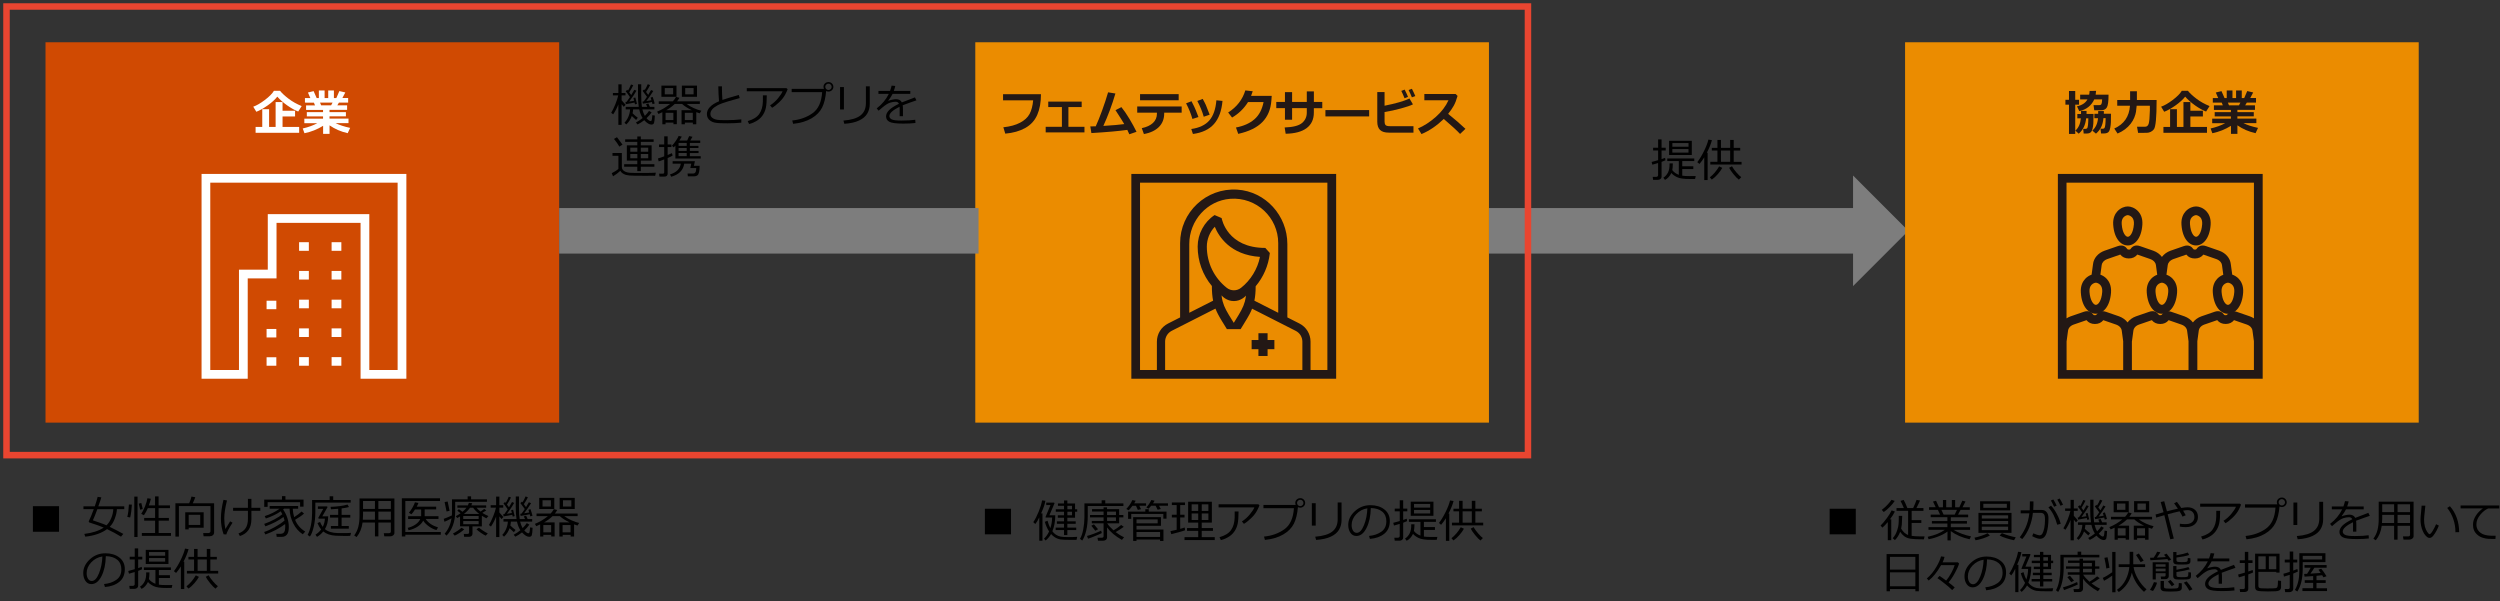 <?xml version="1.0" encoding="utf-8"?>
<!-- Generator: Adobe Illustrator 29.1.0, SVG Export Plug-In . SVG Version: 9.03 Build 55587)  -->
<svg version="1.1" xmlns="http://www.w3.org/2000/svg" xmlns:xlink="http://www.w3.org/1999/xlink" x="0px" y="0px"
	 viewBox="0 0 769 185" style="enable-background:new 0 0 769 185;" xml:space="preserve">
<rect x="0" y="0" width="769" height="185" fill="#333333" stroke="none"/>
<style type="text/css">
	.st0{fill:#D04A02;}
	.st1{fill:#FFFFFF;}
	.st2{fill:#FFB600;}
	.st3{fill:#E0301E;}
	.st4{fill:#EB8C00;}
	.st5{fill:#DB536A;}
	.st6{fill:#D93954;}
	.st7{fill:#7D7D7D;}
	.st8{fill:#464646;}
	.st9{fill:#2D2D2D;}
	.st10{fill:#DEDEDE;}
	.st11{fill:none;stroke:#D04A02;stroke-width:4;stroke-miterlimit:10;}
	.st12{fill:none;stroke:#E0301E;stroke-width:4;stroke-miterlimit:10;}
	.st13{fill:none;stroke:#EB8C00;stroke-width:4;stroke-miterlimit:10;}
	.st14{fill:none;stroke:#FFB600;stroke-width:4;stroke-miterlimit:10;}
	.st15{fill:none;stroke:#7D7D7D;stroke-width:4;stroke-miterlimit:10;}
	.st16{fill:none;stroke:#DEDEDE;stroke-miterlimit:10;}
	.st17{fill:none;stroke:#DEDEDE;stroke-width:1.017;stroke-miterlimit:10;}
	.st18{fill:#FBC400;}
	.st19{fill:#231815;}
	.st20{fill:#F29300;}
	.st21{fill:#DB6600;}
	.st22{fill:none;stroke:#FFFFFF;stroke-width:1.176;stroke-miterlimit:10;}
	.st23{fill:none;stroke:#7D7D7D;stroke-width:14;stroke-miterlimit:10;}
	.st24{fill-rule:evenodd;clip-rule:evenodd;fill:#FFFFFF;}
	.st25{fill:none;stroke:#7D7D7D;stroke-width:14.308;stroke-miterlimit:10;}
	.st26{fill:#E94530;}
	.st27{fill:none;stroke:#7D7D7D;stroke-width:15.148;stroke-miterlimit:10;}
	.st28{fill:none;stroke:#7D7D7D;stroke-width:14.974;stroke-miterlimit:10;}
</style>
<g id="template">
</g>
<g id="object">
	<g>
		<g>
			<line class="st23" x1="458" y1="71" x2="572.28" y2="71"/>
			<g>
				<polygon class="st7" points="570,53.99 570,88.01 587,71 				"/>
			</g>
		</g>
	</g>
	<rect x="14" y="13" class="st0" width="158" height="117"/>
	<g>
		<path d="M188.62,35.17L188,34.7c0.41-0.67,0.84-1.54,1.28-2.63s0.74-1.99,0.88-2.72h-1.63V28.6h1.68v-2.65h1v2.65h1.19v0.75h-1.19
			v1.5c0.46,0.56,0.87,1.02,1.23,1.39l-0.56,0.63l-0.67-0.82v6.36h-1v-6.3C189.78,33.23,189.25,34.24,188.62,35.17z M192.64,38.28
			l-0.55-0.54c0.45-0.44,0.84-1.03,1.17-1.78s0.51-1.52,0.56-2.32h-1.35v-0.77h4.01c-0.16-1.02-0.24-2.31-0.24-3.86
			c0-0.22,0-0.65,0.01-1.26v-1.83h1l-0.01,3.19c0,1.71,0.07,2.96,0.21,3.76h1.65l-0.38-0.83l0.72-0.21l0.47,1.04h1.39v0.77h-3.71
			c0.19,0.78,0.45,1.45,0.77,2.01c0.59-0.6,1.02-1.11,1.28-1.54l0.8,0.47c-0.46,0.64-0.98,1.23-1.57,1.78
			c0.53,0.59,0.95,0.88,1.26,0.88c0.14,0,0.25-0.08,0.32-0.23s0.14-0.68,0.21-1.59l0.77,0.13c-0.05,1.19-0.13,1.95-0.25,2.28
			c-0.12,0.32-0.39,0.49-0.8,0.49c-0.65,0-1.39-0.45-2.21-1.35c-0.67,0.53-1.35,0.97-2.06,1.31l-0.5-0.59
			c0.79-0.44,1.48-0.9,2.06-1.39c-0.47-0.73-0.83-1.62-1.05-2.65h-1.87c-0.02,0.4-0.08,0.8-0.17,1.2c0.55,0.54,1.09,1,1.61,1.37
			l-0.53,0.68c-0.31-0.26-0.75-0.66-1.32-1.22C193.98,36.72,193.41,37.59,192.64,38.28z M192.51,32.04l-0.12-0.68l0.36-0.03
			c0.27-0.35,0.61-0.84,1.02-1.47c-0.51-0.77-0.95-1.37-1.3-1.8l0.49-0.45l0.21,0.29c0.25-0.41,0.56-1.04,0.93-1.91l0.69,0.23
			c-0.35,0.72-0.77,1.45-1.24,2.19l0.62,0.83c0.42-0.68,0.74-1.22,0.94-1.62l0.66,0.28c-0.4,0.76-1.14,1.87-2.22,3.34
			c0.45-0.06,0.96-0.14,1.51-0.24l-0.22-0.87l0.6-0.14c0.22,0.76,0.38,1.42,0.49,1.96l-0.6,0.16c-0.02-0.1-0.06-0.29-0.14-0.57
			C194.49,31.7,193.6,31.87,192.51,32.04z M197.75,31.89l-0.13-0.64l0.38-0.05c0.28-0.34,0.62-0.81,1.01-1.42
			c-0.23-0.33-0.68-0.94-1.35-1.83l0.5-0.46l0.16,0.23c0.4-0.64,0.71-1.24,0.93-1.82l0.72,0.27c-0.29,0.62-0.7,1.32-1.24,2.11
			l0.66,0.91c0.37-0.59,0.67-1.09,0.88-1.5l0.68,0.3c-0.59,0.96-1.3,1.99-2.13,3.1c0.65-0.09,1.17-0.17,1.56-0.25l-0.25-0.82
			l0.63-0.21c0.26,0.71,0.47,1.39,0.63,2.03l-0.67,0.2c-0.03-0.12-0.09-0.34-0.18-0.66C199.85,31.55,198.92,31.72,197.75,31.89z"/>
		<path d="M207.12,37.72h-2.4v0.51h-0.98v-3.72c-0.42,0.21-0.82,0.39-1.2,0.55l-0.41-0.72c1.39-0.55,2.73-1.34,3.99-2.37h-3.49
			v-0.81h4.35c0.41-0.45,0.73-0.9,0.97-1.35l1.04,0.27c-0.19,0.36-0.43,0.72-0.72,1.08h7v0.81h-4.1c0.67,0.49,1.43,0.93,2.28,1.31
			c0.86,0.38,1.62,0.64,2.29,0.78l-0.51,0.8c-0.34-0.1-0.69-0.22-1.05-0.36v3.73h-1.06v-0.51h-2.45v0.51h-1.03v-4.33h3.17
			c-1.36-0.66-2.36-1.3-3.01-1.93h-2.25c-0.71,0.7-1.58,1.34-2.62,1.93h3.26v4.31h-1.04V37.72z M203.45,29.77v-3.43h4.64v3.43
			H203.45z M207.06,27.09h-2.58v1.93h2.58V27.09z M204.73,36.94h2.4V34.7h-2.4V36.94z M209.74,29.77v-3.43h4.66v3.43H209.74z
			 M210.65,36.94h2.45V34.7h-2.45V36.94z M213.35,27.09h-2.58v1.93h2.58V27.09z"/>
		<path d="M228.02,37.73c-1.3,0.13-2.69,0.2-4.18,0.2c-0.65,0-1.35-0.01-2.11-0.03c-0.76-0.02-1.38-0.08-1.87-0.18
			c-0.49-0.1-0.93-0.28-1.31-0.54s-0.66-0.56-0.84-0.91s-0.27-0.75-0.27-1.2c0-1.56,1.24-2.87,3.73-3.92
			c-0.12-1.44-0.2-2.97-0.22-4.6h1.13c0,0.2-0.01,0.4-0.01,0.62c0,1.07,0.05,2.26,0.14,3.57c0.88-0.32,2.56-0.84,5.04-1.54
			l0.28,0.97c-0.72,0.19-1.84,0.51-3.37,0.95c-1.52,0.44-2.66,0.86-3.41,1.26s-1.31,0.82-1.68,1.26s-0.55,0.91-0.55,1.4
			c0,0.25,0.05,0.47,0.14,0.67s0.25,0.39,0.46,0.55s0.5,0.32,0.86,0.44c0.36,0.13,0.85,0.2,1.47,0.23s1.29,0.04,2.01,0.03
			c1.68,0,3.21-0.08,4.57-0.25V37.73z"/>
		<path d="M242.28,27.43c-0.08,0.29-0.32,0.83-0.73,1.62c-0.41,0.79-1.03,1.59-1.87,2.39s-1.57,1.37-2.18,1.71l-0.62-0.74
			c0.92-0.59,1.74-1.32,2.45-2.19c0.71-0.87,1.18-1.58,1.39-2.14h-11.01v-0.96h12.21L242.28,27.43z M235.86,29.33
			c0,1.63-0.09,2.9-0.28,3.81c-0.19,0.91-0.55,1.73-1.08,2.46s-1.22,1.31-2.04,1.75s-1.51,0.7-2.04,0.8l-0.42-0.9
			c1.69-0.48,2.88-1.22,3.57-2.22s1.05-2.27,1.09-3.81l0.01-1.89H235.86z"/>
		<path d="M254.12,28c-0.17,2.07-0.58,3.77-1.24,5.09c-0.66,1.32-1.75,2.43-3.27,3.32s-3.4,1.45-5.64,1.68l-0.28-1.03
			c2.38-0.23,4.46-0.97,6.24-2.23c1.78-1.26,2.77-3.42,2.96-6.49h-9.37v-1.01h9.93c-0.09-0.19-0.14-0.4-0.14-0.64
			c0-0.4,0.15-0.74,0.44-1.02c0.29-0.28,0.66-0.42,1.1-0.43c0.41,0,0.76,0.14,1.05,0.42c0.29,0.28,0.44,0.63,0.45,1.05
			c0,0.41-0.15,0.75-0.44,1.03s-0.64,0.42-1.06,0.43C254.58,28.17,254.33,28.11,254.12,28z M254.83,27.68c0.26,0,0.5-0.09,0.69-0.28
			c0.2-0.19,0.3-0.41,0.3-0.68c0-0.27-0.1-0.51-0.29-0.7c-0.19-0.2-0.43-0.29-0.7-0.29c-0.26,0-0.49,0.1-0.69,0.29
			s-0.29,0.42-0.29,0.69s0.1,0.49,0.29,0.69C254.33,27.58,254.56,27.68,254.83,27.68z"/>
		<path d="M259.59,33.68h-1.19v-6.9h1.19V33.68z M267.54,32c0,1.07-0.25,2.04-0.76,2.92s-1.34,1.59-2.51,2.14
			c-1.17,0.56-2.69,0.9-4.56,1.02l-0.27-0.99c2.41-0.19,4.16-0.72,5.26-1.59s1.65-2.12,1.65-3.76v-5.19h1.19V32z"/>
		<path d="M277.74,35.75h-1.01v-2.24c0-0.26-0.01-0.49-0.02-0.68c-2.1,1.05-3.14,2.01-3.14,2.86c0,0.43,0.23,0.77,0.7,1.02
			s1.46,0.38,2.97,0.38c1.79,0,3.22-0.08,4.29-0.25l0.07,0.99c-1.08,0.13-2.34,0.19-3.76,0.19c-2.19,0-3.62-0.19-4.29-0.57
			s-1-0.93-1-1.64c0-0.63,0.29-1.26,0.88-1.88c0.59-0.62,1.62-1.29,3.08-2.01c-0.19-0.41-0.52-0.62-1-0.62
			c-0.55,0-1.14,0.1-1.77,0.3c-0.63,0.2-1.41,0.7-2.35,1.49l-1.13,0.96l-0.59-0.7c1.67-1.29,2.91-2.79,3.73-4.48h-3.19v-0.89h3.56
			c0.21-0.54,0.37-1.09,0.49-1.64l1.13,0.1c-0.11,0.52-0.27,1.04-0.46,1.54h5.08v0.89h-5.44c-0.25,0.52-0.7,1.22-1.33,2.08l0.1,0.05
			c0.18-0.11,0.53-0.22,1.05-0.33s0.93-0.16,1.21-0.16c0.88,0,1.49,0.33,1.81,0.99l4.03-1.55l0.45,0.92
			c-0.95,0.31-2.36,0.81-4.22,1.51c0.05,0.34,0.08,0.77,0.08,1.29V35.75z"/>
		<path d="M201.53,54.07l-0.85-0.01l-2.5,0.01l-2.95-0.02c-0.8-0.02-1.34-0.04-1.62-0.07c-0.28-0.03-0.63-0.08-1.06-0.17
			c-0.9-0.31-1.48-0.73-1.74-1.27c-0.61,0.59-1.35,1.16-2.24,1.69l-0.4-0.96c0.26-0.11,0.63-0.32,1.09-0.61s0.78-0.53,0.96-0.7
			v-4.04h-1.82v-0.86h2.88v4.31c0,0.33,0.09,0.61,0.27,0.85c0.18,0.24,0.46,0.45,0.84,0.62c0.38,0.17,0.84,0.27,1.38,0.31
			s1.7,0.05,3.49,0.05c2.21,0,3.71-0.02,4.48-0.08L201.53,54.07z M190.51,45.1c-0.4-0.72-0.95-1.51-1.65-2.36l0.92-0.54
			c0.4,0.5,0.97,1.26,1.7,2.28L190.51,45.1z M191.99,51.29V50.5h4.04v-1.1h-3.21v-4.7h3.21v-1.06h-3.73v-0.79h3.73v-0.87h1.09v0.87
			h3.94v0.79h-3.94v1.06h3.32v4.7h-3.32v1.1h4.17v0.79h-4.17v1.35h-1.09v-1.35H191.99z M193.88,46.68h2.17v-1.26h-2.17V46.68z
			 M196.05,47.37h-2.17v1.31h2.17V47.37z M197.11,46.68h2.28v-1.26h-2.28V46.68z M199.39,47.37h-2.28v1.31h2.28V47.37z"/>
		<path d="M204.31,54.33h-1.46l-0.11-0.9h1.08c0.32,0,0.49-0.13,0.49-0.4v-3.99c-0.7,0.27-1.27,0.48-1.7,0.62l-0.23-0.92
			c0.41-0.1,1.05-0.32,1.93-0.65v-2.85h-1.59v-0.81h1.59v-2.5h1.06v2.5h1.16v0.81h-1.16v2.44c0.64-0.26,1.08-0.44,1.31-0.57
			l0.22,0.74c-0.27,0.18-0.78,0.44-1.53,0.76v4.79C205.37,54.02,205.02,54.33,204.31,54.33z M206.46,54.37l-0.36-0.72
			c1.98-0.61,3.08-1.71,3.32-3.31h-2.52v-0.76h6.85l-0.3,1.43h1.76c0,0.78-0.06,1.43-0.17,1.93c-0.11,0.5-0.29,0.85-0.55,1.03
			s-0.59,0.28-1.01,0.28c-0.42,0-1.05,0-1.89-0.01l-0.1-0.85h1.67c0.27,0,0.48-0.08,0.64-0.23s0.26-0.38,0.29-0.67
			c0.03-0.29,0.06-0.56,0.08-0.8h-1.83l0.3-1.35h-2.17C210.17,52.37,208.83,53.71,206.46,54.37z M207.75,48.76v-3.97
			c-0.19,0.22-0.36,0.4-0.53,0.54l-0.53-0.49c0.43-0.46,0.84-0.99,1.25-1.59c0.4-0.59,0.67-1.08,0.81-1.45l0.97,0.23
			c-0.19,0.35-0.44,0.75-0.75,1.2h2.41c0.27-0.58,0.48-1.04,0.61-1.37l1.02,0.21c-0.11,0.21-0.33,0.59-0.68,1.16h3.06v0.73h-3.19
			v0.9h2.64v0.66h-2.64v0.9h2.68v0.66h-2.68v0.96h3.34v0.73H207.75z M208.73,43.96v0.9h2.5v-0.9H208.73z M208.73,45.52v0.9h2.5v-0.9
			H208.73z M208.73,47.07v0.96h2.5v-0.96H208.73z"/>
	</g>
	<g>
		<path d="M508.26,50.66l-0.22-0.84c0.43-0.09,1.09-0.27,2-0.55v-2.99h-1.54v-0.83h1.54v-2.57h1.06v2.57h1.27v0.83h-1.27v2.66
			c0.47-0.16,0.84-0.29,1.09-0.39l0.11,0.75c-0.28,0.14-0.68,0.3-1.2,0.49v4.57c0,0.29-0.11,0.52-0.34,0.7
			c-0.23,0.17-0.49,0.26-0.8,0.26h-1.46l-0.13-0.92h1.11c0.16,0,0.29-0.05,0.39-0.15c0.11-0.1,0.16-0.21,0.16-0.34v-3.76
			C509.31,50.37,508.72,50.55,508.26,50.66z M514.39,52.33c0.48,0.63,1.15,1.11,2.01,1.44v-4.23h-3.55v-0.8h8.31v0.8h-3.7v1.6h3.4
			V52h-3.4v2.04c0.55,0.09,1.3,0.13,2.26,0.13c0.12,0,0.75-0.01,1.88-0.02l-0.19,0.9l-1.6,0.01c-1.87,0.02-3.21-0.18-4.03-0.6
			s-1.38-0.84-1.67-1.25c-0.49,1.01-1.15,1.72-1.96,2.13l-0.5-0.68c0.61-0.38,1.09-0.93,1.44-1.63c0.35-0.7,0.5-1.63,0.46-2.77h1.01
			C514.55,51.14,514.5,51.83,514.39,52.33z M513.41,47.67v-4.35h6.99v4.35H513.41z M514.42,45.14h4.97v-1.13h-4.97V45.14z
			 M519.38,45.85h-4.97v1.09h4.97V45.85z"/>
		<path d="M524.23,55.39v-6.98c-0.48,0.77-0.97,1.44-1.48,2.02l-0.66-0.55c0.7-0.91,1.39-2.04,2.06-3.4s1.12-2.54,1.35-3.54
			l1.09,0.17c-0.29,1.13-0.81,2.42-1.57,3.88h0.25v8.39H524.23z M526.55,55.24l-0.61-0.69c1.09-0.84,2.04-1.97,2.87-3.37l0.96,0.46
			c-0.3,0.57-0.75,1.21-1.36,1.91C527.81,54.25,527.19,54.81,526.55,55.24z M526.09,50.61v-0.83h2.19V46.3h-1.73v-0.81h1.73v-2.44
			h1.09v2.44h2.83v-2.44h1.09v2.44h2v0.81h-2v3.49h2.42v0.83H526.09z M529.37,49.78h2.83V46.3h-2.83V49.78z M534.87,55.26
			c-0.44-0.31-0.99-0.87-1.64-1.67s-1.1-1.46-1.35-1.98l0.88-0.47c0.32,0.59,0.78,1.23,1.38,1.92s1.1,1.17,1.47,1.45L534.87,55.26z"
			/>
	</g>
	<rect x="300" y="13" class="st4" width="158" height="117"/>
	<rect x="586" y="13" class="st4" width="158" height="117"/>
	<g>
		<path class="st26" d="M469,3v136H3V3H469 M471,1H1v140h470V1L471,1z"/>
	</g>
	<path class="st1" d="M95,112.5h-3v-2.65h3V112.5z M95,103.66h-3v-2.65h3V103.66z M95,94.83h-3v-2.65h3V94.83z M95,85.99h-3v-2.65h3
		V85.99z M95,77.15h-3V74.5h3V77.15z"/>
	<path class="st1" d="M105,112.5h-3v-2.65h3V112.5z M105,103.66h-3v-2.65h3V103.66z M105,94.83h-3v-2.65h3V94.83z M105,85.99h-3
		v-2.65h3V85.99z M105,77.15h-3V74.5h3V77.15z"/>
	<path class="st1" d="M85,112.5h-3v-2.61h3V112.5z M85,103.8h-3v-2.61h3V103.8z M85,95.11h-3V92.5h3V95.11z"/>
	<path class="st1" d="M62,53.5v63h14.2v-4.95l0,0V85.63h8.86V68.56h25.85v45.23l0,0v2.71H125v-63H62z M122.31,113.81h-8.71V65.87
		H82.37v17.07h-8.86v30.87h-8.83V56.19h57.63V113.81z"/>
	<g>
		<path class="st1" d="M92.8,32.63l-1.07,1.68c-1.02-0.39-2.13-1.01-3.36-1.87c-1.22-0.86-2.25-1.76-3.07-2.71
			c-0.7,0.89-1.69,1.79-2.96,2.69c-1.27,0.9-2.43,1.55-3.49,1.96l-0.95-1.56c1.04-0.37,2.23-1.06,3.57-2.07s2.28-1.95,2.79-2.82
			h1.88c0.56,0.71,1.43,1.52,2.62,2.43S91.3,32.02,92.8,32.63z M80.67,39.04v-5.45h2.1v5.45h2.01v-7.65h2.13v2.67h3.85v1.77h-3.85
			v3.21h5.11v1.8h-13.4v-1.8H80.67z"/>
		<path class="st1" d="M99.37,38.71c-1.77,1.1-3.67,1.86-5.72,2.27l-0.53-1.46c1.7-0.39,3.2-0.93,4.5-1.63h-4.01v-1.39h5.76V35.8
			h-4.99v-1.3h4.99v-0.69h-5.22v-1.4h2.74l-0.33-0.84H93.8v-1.41h1.66l-0.74-1.7l1.75-0.43l0.94,2.13h0.67v-2.33h1.77v2.33h1.11
			v-2.33h1.75v2.33h0.75l0.93-2.15l1.83,0.43l-0.9,1.71h1.77v1.41h-2.83l-0.5,0.84h3.01v1.4h-5.41v0.69h5.04v1.3h-5.04v0.69h5.84
			v1.39h-3.99c1.16,0.58,2.66,1.07,4.5,1.47l-0.76,1.63c-2.08-0.47-3.94-1.28-5.58-2.41v2.62h-1.98V38.71z M98.45,31.57l0.34,0.84
			h3.06l0.44-0.84H98.45z"/>
	</g>
	<polygon class="st19" points="389.91,102.5 387.09,102.5 387.09,104.59 385,104.59 385,107.41 387.09,107.41 387.09,109.5 
		389.91,109.5 389.91,107.41 392,107.41 392,104.59 389.91,104.59 	"/>
	<path class="st19" d="M348,53.5v63h63v-63H348z M400.62,113.81h-42.23v-8.72c0-1.42,0.79-2.7,2.05-3.34l13.43-6.82
		c0.01,0.03,0.03,0.07,0.04,0.1c0.02,0.04,0.04,0.09,0.06,0.13c0.08,0.19,0.16,0.38,0.24,0.56c0.04,0.08,0.07,0.16,0.11,0.24
		c0.07,0.16,0.15,0.31,0.23,0.47c0.04,0.08,0.08,0.16,0.12,0.24c0.11,0.22,0.23,0.43,0.35,0.65c0.05,0.09,0.1,0.18,0.15,0.27
		c0.09,0.15,0.17,0.3,0.26,0.45c0.06,0.1,0.12,0.21,0.19,0.31c0.09,0.15,0.19,0.31,0.28,0.47c0.06,0.09,0.12,0.19,0.18,0.29
		c0.11,0.18,0.22,0.36,0.34,0.55c0.04,0.06,0.07,0.12,0.11,0.18l0,0c0,0,0,0,0,0c0.27,0.44,0.56,0.91,0.86,1.4h4.23
		c0.3-0.49,0.59-0.97,0.86-1.41h0c0.42-0.68,0.81-1.31,1.16-1.91c0.01-0.02,0.02-0.03,0.03-0.05c0.17-0.29,0.33-0.57,0.48-0.85
		c0.06-0.11,0.12-0.22,0.18-0.32c0.05-0.09,0.09-0.19,0.14-0.28c0.08-0.15,0.15-0.3,0.23-0.46c0.03-0.07,0.07-0.14,0.1-0.21
		c0.1-0.22,0.19-0.43,0.28-0.65c0-0.01,0.01-0.02,0.01-0.03c0.02-0.04,0.04-0.08,0.05-0.12l13.42,6.82
		c1.27,0.64,2.05,1.92,2.05,3.34V113.81z M375.74,90.85c0.19,0.22,1.55,1.77,3.81,1.76c2.18-0.01,3.51-1.46,3.71-1.68
		c-0.08,0.63-0.19,1.22-0.33,1.77c0,0,0,0.01,0,0.01c-0.52,1.91-1.44,3.4-2.84,5.66c-0.19,0.3-0.38,0.62-0.58,0.94
		c-0.13-0.21-0.26-0.42-0.39-0.63l-0.2-0.32c-1.4-2.25-2.32-3.74-2.84-5.67c0,0,0,0,0,0C375.93,92.12,375.82,91.51,375.74,90.85z
		 M381.74,88.54L381.74,88.54c-1.29,1.01-3.1,1.01-4.38,0c-3.9-3.08-6.14-7.7-6.14-12.67c0-2.28,0.89-4.48,2.45-6.12
		c1.19,2.92,4.7,8.67,13.9,9.27C386.82,82.75,384.71,86.2,381.74,88.54z M379.47,99.84c0.01,0.02,0.02,0.04,0.04,0.06c0,0,0,0,0,0
		C379.49,99.88,379.48,99.86,379.47,99.84L379.47,99.84z M386.24,88.08v-0.02c2.38-2.83,3.91-6.34,4.34-10.04l0.02-0.2l-1.4-1.56
		c-11.66,0-13.36-8.8-13.43-9.18l-2.16-0.93c-3.21,2.1-5.21,5.82-5.21,9.71c0,4.5,1.57,8.75,4.38,12.12c0,0.03-0.01,0.06-0.01,0.1
		c0,1.7,0.13,3.12,0.38,4.41l-7.33,3.72V75.06c0-7.19,5.45-13.37,12.62-13.91c8.02-0.6,14.74,5.74,14.74,13.64v21.42l-7.33-3.72
		C386.11,91.2,386.24,89.78,386.24,88.08z M408.31,113.81h-5.19v-8.72c0-2.37-1.31-4.51-3.42-5.58l-3.71-1.88V75.08
		c0-8.74-6.69-16.2-15.42-16.75c-9.58-0.61-17.57,7.01-17.57,16.46v22.85l-3.71,1.88c-2.11,1.07-3.43,3.21-3.43,5.58v8.72h-5.19
		V56.19h57.63V113.81z"/>
	<g>
		<path class="st19" d="M320.2,28.99c0,2.49-0.38,4.6-1.14,6.34c-0.76,1.74-1.99,3.09-3.69,4.04s-3.75,1.53-6.15,1.74l-0.59-1.96
			c2.05-0.21,3.77-0.68,5.14-1.4c1.38-0.73,2.35-1.62,2.93-2.7s0.94-2.46,1.1-4.18h-9.26v-1.89H320.2z"/>
		<path class="st19" d="M333.57,40.73h-11.92v-1.72h4.99v-6.08h-4.2v-1.68h10.28v1.68h-4.08v6.08h4.94V40.73z"/>
		<path class="st19" d="M346.76,39.95c-2.59,0.37-6.28,0.7-11.05,0.98l-0.33-2.04c0.46,0,1.02-0.01,1.67-0.04
			c0.59-1.27,1.25-2.9,1.97-4.89c0.72-1.99,1.33-3.84,1.83-5.56l2.25,0.36c-1.04,3.52-2.28,6.84-3.71,9.97
			c2.86-0.18,5-0.36,6.43-0.56c-0.26-0.48-1.16-1.91-2.7-4.29l1.82-0.93c0.8,0.99,1.63,2.2,2.5,3.65s1.58,2.76,2.15,3.94l-2.21,0.76
			C347.17,40.82,346.97,40.37,346.76,39.95z"/>
		<path class="st19" d="M363.46,34.65h-5.35v0.23c0,1.71-0.55,3.11-1.64,4.19c-1.09,1.08-2.62,1.8-4.6,2.17l-0.66-1.82
			c1.49-0.31,2.64-0.85,3.45-1.61c0.8-0.76,1.21-1.7,1.21-2.83v-0.33h-6.06v-1.89h13.67V34.65z M362.56,30.84h-11.88v-1.88h11.88
			V30.84z"/>
		<path class="st19" d="M368.64,36l-1.85,0.59c-0.43-1.53-1.07-3.13-1.95-4.81l1.67-0.64c0.28,0.53,0.56,1.08,0.82,1.64
			C367.61,33.33,368.04,34.41,368.64,36z M376.04,31.04c-0.27,3.07-1.14,5.44-2.62,7.11s-3.64,2.69-6.48,3.06l-0.5-1.53
			c2.48-0.35,4.33-1.23,5.55-2.63c1.22-1.4,1.95-3.47,2.17-6.2L376.04,31.04z M372.09,35.28l-1.82,0.63
			c-0.41-1.5-1.07-3.12-1.97-4.85l1.65-0.64c0.46,0.83,0.79,1.46,0.97,1.88S371.5,33.71,372.09,35.28z"/>
		<path class="st19" d="M391.18,29.5l-0.1,1.4c-0.2,2.74-1.12,4.95-2.77,6.64c-1.64,1.69-4.12,2.9-7.43,3.64l-0.7-1.96
			c2.35-0.44,4.24-1.28,5.67-2.52c1.43-1.24,2.37-3,2.82-5.3h-4.78c-1.25,1.99-2.88,3.58-4.9,4.76l-1.21-1.55
			c2.67-1.71,4.43-3.98,5.28-6.8l2.28,0.26c-0.19,0.56-0.36,1.03-0.51,1.42H391.18z"/>
		<path class="st19" d="M404.14,31.36h2.59v1.92h-2.59v1.35c0,2.07-0.74,3.66-2.21,4.77s-3.63,1.69-6.46,1.74l-0.31-1.93
			c2.56-0.09,4.33-0.54,5.32-1.36c0.99-0.82,1.49-1.89,1.49-3.23v-1.35h-4.52v3.56h-2.2v-3.56h-2.67v-1.92h2.67v-3.02h2.2v3.02h4.52
			v-3.24h2.18V31.36z"/>
		<path class="st19" d="M421.15,35.81H407.7v-1.95h13.45V35.81z"/>
		<path class="st19" d="M434.78,40.8h-7.56c-1.25,0-2.16-0.28-2.72-0.83s-0.85-1.39-0.85-2.52v-9.13h2.24v4.2
			c3.5-0.7,6.05-1.44,7.66-2.22l1.07,1.8c-0.7,0.36-1.93,0.78-3.69,1.26c-1.76,0.48-3.44,0.85-5.04,1.1v2.96
			c0,0.47,0.11,0.82,0.31,1.05c0.21,0.23,0.65,0.34,1.32,0.34h7.26V40.8z M433.11,29.81l-1.07,0.41c-0.4-0.99-0.73-1.74-1-2.26
			l1.03-0.4C432.48,28.35,432.83,29.1,433.11,29.81z M435.35,29.55l-1.05,0.39c-0.32-0.8-0.66-1.55-1.01-2.25l1.01-0.38
			C434.66,28,435.01,28.75,435.35,29.55z"/>
		<path class="st19" d="M450.77,39.63l-1.65,1.57c-0.86-0.94-2.53-2.48-5.01-4.61c-2.17,2.09-4.45,3.65-6.86,4.65l-1.07-1.73
			c1.87-0.8,3.68-1.97,5.45-3.53c1.77-1.56,3.08-3.27,3.92-5.13l-7.42-0.01v-1.92h9.62l0.6,0.58c-0.35,1.25-0.75,2.26-1.2,3.06
			s-1.01,1.61-1.7,2.46C447.59,36.75,449.35,38.28,450.77,39.63z"/>
	</g>
	<path class="st19" d="M633,53.5v63h63v-63H633z M693.31,56.19v41.74c-0.38-0.25-0.8-0.46-1.25-0.62c-1-0.36-2.36-0.83-3.94-1.36
		l-0.08-0.03c-1.57-0.55-2.46,0.15-2.93,0.84c-0.1,0.14-0.17,0.2-0.51,0.2c-0.34,0-0.41-0.06-0.51-0.2
		c-0.47-0.69-1.36-1.4-2.93-0.84l-0.11,0.04c-1.56,0.52-2.91,0.99-3.92,1.35c-1.09,0.39-1.98,1.05-2.59,1.87
		c-0.61-0.82-1.51-1.47-2.59-1.87c-1-0.36-2.36-0.83-3.94-1.36l-0.08-0.03c-1.57-0.55-2.46,0.15-2.93,0.84
		c-0.1,0.14-0.17,0.2-0.51,0.2c-0.34,0-0.41-0.06-0.51-0.2c-0.47-0.69-1.36-1.4-2.93-0.84l-0.11,0.04
		c-1.56,0.52-2.91,0.99-3.92,1.35c-1.09,0.39-1.98,1.05-2.59,1.87c-0.61-0.82-1.51-1.47-2.59-1.87c-1-0.36-2.36-0.83-3.94-1.36
		l-0.08-0.03c-1.57-0.55-2.46,0.15-2.93,0.84c-0.1,0.14-0.17,0.2-0.51,0.2c-0.34,0-0.41-0.06-0.51-0.2
		c-0.47-0.69-1.36-1.4-2.93-0.84l-0.11,0.04c-1.56,0.52-2.91,0.99-3.92,1.35c-0.45,0.16-0.87,0.37-1.25,0.62V56.19H693.31z
		 M655.79,104.97c0.07-0.44,0.33-2.26,0.45-3.33c0.06-0.57,0.55-1.38,1.71-1.8c0.98-0.36,2.31-0.81,3.87-1.33l0.08-0.03
		c0.62,0.78,1.49,1.18,2.59,1.18c1.1,0,1.96-0.39,2.59-1.18l0.1,0.04c1.54,0.51,2.87,0.97,3.85,1.33c1.16,0.42,1.65,1.23,1.71,1.8
		c0.12,1.07,0.39,2.89,0.45,3.33v8.85h-17.42V104.97z M635.69,104.96c0.07-0.46,0.33-2.26,0.45-3.32c0.06-0.57,0.55-1.38,1.71-1.8
		c0.68-0.25,1.91-0.68,3.87-1.33l0.08-0.03c0.62,0.78,1.49,1.18,2.59,1.18c1.1,0,1.96-0.39,2.59-1.18l0.1,0.04
		c1.54,0.51,2.87,0.97,3.85,1.33c1.16,0.42,1.65,1.23,1.71,1.8c0.12,1.07,0.39,2.89,0.45,3.33v8.85h-17.41V104.96z M675.9,113.81
		v-8.85c0.07-0.44,0.33-2.26,0.45-3.33c0.06-0.57,0.55-1.38,1.71-1.8c0.98-0.36,2.31-0.81,3.87-1.33l0.08-0.03
		c0.62,0.78,1.49,1.18,2.59,1.18c1.1,0,1.96-0.39,2.59-1.18l0.1,0.04c1.54,0.51,2.87,0.97,3.85,1.33c1.16,0.42,1.65,1.23,1.71,1.8
		c0.12,1.06,0.38,2.86,0.45,3.32v8.86H675.9z"/>
	<path class="st19" d="M644.66,96.5h0.05c2.08,0,4.31-2.01,4.64-6.5c0.16-2.15-0.63-3.48-1.32-4.23c-0.59-0.64-1.29-1.05-1.95-1.28
		c0.11-0.74,0.3-2.1,0.4-2.97c0.06-0.58,0.56-1.41,1.73-1.83c1.35-0.49,3.03-1.06,3.91-1.36l0.08-0.03c0.62,0.8,1.5,1.2,2.62,1.2
		c1.11,0,1.98-0.4,2.62-1.2l0.08,0.03c0.88,0.3,2.56,0.86,3.91,1.36c1.18,0.43,1.67,1.26,1.73,1.83c0.1,0.88,0.29,2.25,0.4,2.99
		c-0.64,0.24-1.32,0.64-1.9,1.27c-0.69,0.75-1.48,2.08-1.32,4.23c0.33,4.49,2.56,6.5,4.64,6.5h0.05c2.08,0,4.31-2.01,4.64-6.5
		c0.16-2.15-0.63-3.48-1.32-4.23c-0.59-0.64-1.29-1.05-1.95-1.28c0.11-0.74,0.3-2.1,0.4-2.97c0.06-0.58,0.56-1.41,1.73-1.83
		c1.35-0.49,3.03-1.06,3.91-1.36l0.08-0.03c0.62,0.8,1.5,1.2,2.62,1.2c1.11,0,1.98-0.4,2.62-1.2l0.08,0.03
		c0.88,0.3,2.56,0.86,3.91,1.36c1.18,0.43,1.67,1.26,1.73,1.83c0.1,0.88,0.29,2.25,0.4,2.99c-0.64,0.24-1.32,0.64-1.9,1.27
		c-0.69,0.75-1.48,2.08-1.32,4.23c0.33,4.49,2.56,6.5,4.64,6.5h0.05c2.08,0,4.31-2.01,4.64-6.5c0.16-2.15-0.63-3.48-1.32-4.23
		c-0.62-0.68-1.36-1.09-2.04-1.32c-0.07-0.51-0.33-2.25-0.44-3.24c-0.2-1.82-1.55-3.39-3.51-4.1c-1.38-0.5-3.08-1.08-3.98-1.38
		l-0.08-0.03c-1.58-0.57-2.48,0.15-2.96,0.86c-0.1,0.14-0.17,0.2-0.51,0.2s-0.42-0.06-0.51-0.2c-0.48-0.7-1.38-1.42-2.96-0.86
		l-0.08,0.03c-0.89,0.3-2.6,0.88-3.98,1.38c-1.1,0.4-2,1.07-2.62,1.9c-0.62-0.83-1.52-1.5-2.62-1.9c-1.38-0.5-3.08-1.08-3.98-1.38
		l-0.08-0.03c-1.58-0.57-2.48,0.15-2.96,0.86c-0.1,0.14-0.17,0.2-0.51,0.2c-0.34,0-0.42-0.06-0.51-0.2
		c-0.48-0.7-1.38-1.42-2.96-0.86l-0.08,0.03c-0.89,0.3-2.6,0.88-3.98,1.38c-1.96,0.71-3.31,2.29-3.51,4.1
		c-0.11,1-0.37,2.77-0.44,3.26c-0.67,0.23-1.38,0.64-1.99,1.3c-0.69,0.75-1.48,2.08-1.32,4.23C640.34,94.49,642.58,96.5,644.66,96.5
		z M687.27,89.81c-0.2,2.73-1.25,3.96-1.93,3.96h-0.05c-0.68,0-1.73-1.23-1.93-3.96c-0.07-0.93,0.13-1.66,0.6-2.17
		c0.47-0.51,1.11-0.68,1.33-0.68h0.05c0.22,0,0.86,0.17,1.33,0.68C687.13,88.14,687.34,88.87,687.27,89.81z M666.95,89.81
		c-0.2,2.73-1.25,3.96-1.93,3.96h-0.05c-0.68,0-1.73-1.23-1.93-3.96c-0.07-0.93,0.13-1.66,0.6-2.17c0.47-0.51,1.11-0.68,1.33-0.68
		h0.05c0.22,0,0.86,0.17,1.33,0.68C666.82,88.14,667.02,88.87,666.95,89.81z M643.33,87.64c0.47-0.51,1.11-0.68,1.33-0.68h0.05
		c0.22,0,0.86,0.17,1.33,0.68c0.47,0.5,0.67,1.23,0.6,2.17c-0.2,2.73-1.25,3.96-1.93,3.96h-0.05c-0.66,0-1.73-1.26-1.93-3.96
		C642.66,88.87,642.87,88.14,643.33,87.64z"/>
	<path class="st19" d="M654.48,75.5h0.05c1.99,0,4.15-1.96,4.46-6.35c0.15-2.1-0.61-3.41-1.27-4.13c-1.02-1.12-2.35-1.52-3.19-1.52
		h-0.05c-0.84,0-2.17,0.4-3.19,1.52c-0.66,0.73-1.42,2.04-1.27,4.13C650.33,73.54,652.48,75.5,654.48,75.5z M653.2,66.84
		c0.45-0.5,1.06-0.66,1.28-0.66h0.05c0.21,0,0.82,0.17,1.28,0.66c0.45,0.49,0.64,1.21,0.58,2.12c-0.19,2.67-1.2,3.87-1.85,3.87
		h-0.05c-0.65,0-1.66-1.2-1.85-3.87C652.56,68.04,652.75,67.33,653.2,66.84z"/>
	<path class="st19" d="M675.48,75.5h0.05c1.99,0,4.15-1.96,4.46-6.35c0.15-2.1-0.61-3.41-1.27-4.13c-1.02-1.12-2.35-1.52-3.19-1.52
		h-0.05c-0.84,0-2.17,0.4-3.19,1.52c-0.66,0.73-1.42,2.04-1.27,4.13C671.33,73.54,673.48,75.5,675.48,75.5z M674.2,66.84
		c0.45-0.5,1.06-0.66,1.28-0.66h0.05c0.21,0,0.82,0.17,1.28,0.66c0.45,0.49,0.64,1.21,0.58,2.12c-0.19,2.67-1.2,3.87-1.85,3.87
		h-0.05c-0.65,0-1.66-1.2-1.85-3.87C673.56,68.04,673.75,67.33,674.2,66.84z"/>
	<g>
		<path class="st19" d="M638.34,41.19h-1.92v-9h-1.1v-1.5h1.1v-2.7h1.92v2.7h1.17v1.5h-1.17V41.19z M641.83,34.12
			c0,0.44,0,0.75-0.01,0.93h2.15c0,1.32-0.02,2.29-0.06,2.91c-0.04,0.62-0.13,1.16-0.25,1.63s-0.26,0.78-0.41,0.96
			c-0.15,0.17-0.33,0.3-0.56,0.39c-0.23,0.09-0.49,0.13-0.8,0.13h-0.95l-0.15-1.44h0.71c0.19,0,0.35-0.05,0.48-0.17
			c0.13-0.11,0.22-0.45,0.29-1.03c0.06-0.57,0.1-1.25,0.1-2.03h-0.67c-0.21,2.04-0.97,3.62-2.29,4.72l-1.02-0.94
			c0.99-0.89,1.54-2.15,1.68-3.78h-1.08v-1.34h1.14v-0.93H641.83z M644.76,27.96c-0.04,0.48-0.09,0.86-0.14,1.15h3.97
			c0,2.1-0.18,3.43-0.55,3.98c-0.36,0.55-0.94,0.83-1.72,0.83h-2.13l-0.22-1.59h1.8c0.3,0,0.51-0.11,0.63-0.32
			c0.12-0.21,0.19-0.69,0.22-1.44h-2.42c-0.89,1.93-2.43,3.14-4.61,3.62l-0.71-1.49c1.54-0.32,2.62-1.03,3.23-2.13h-2.25v-1.46h2.77
			c0.07-0.31,0.12-0.7,0.14-1.15H644.76z M647.15,34.15c0,0.38,0,0.66-0.01,0.84h2.2c0,1.16-0.01,2.03-0.03,2.59
			c-0.02,0.57-0.09,1.12-0.19,1.67c-0.11,0.55-0.23,0.93-0.38,1.15c-0.14,0.22-0.34,0.38-0.6,0.49s-0.56,0.16-0.93,0.16h-0.93
			l-0.17-1.46h0.71c0.2,0,0.36-0.06,0.48-0.17c0.12-0.11,0.22-0.46,0.29-1.03c0.07-0.57,0.1-1.26,0.1-2.05h-0.67
			c-0.11,1.12-0.35,2.05-0.72,2.79c-0.37,0.74-0.89,1.4-1.58,1.98l-1.12-0.94c1.04-0.93,1.62-2.2,1.75-3.82h-1.11v-1.35h1.16v-0.84
			H647.15z"/>
		<path class="st19" d="M657.24,32.53c-0.06,0.75-0.13,1.37-0.21,1.87c-0.08,0.5-0.25,1.08-0.51,1.73c-0.26,0.65-0.63,1.3-1.12,1.93
			s-1.07,1.2-1.74,1.71c-0.67,0.5-1.44,0.94-2.3,1.31l-1.01-1.55c2.99-1.32,4.6-3.66,4.83-7.01h-3.92v-1.75h3.96v-2.69h2.09v2.69
			h6.06v0.3c0,2.52-0.07,4.52-0.21,5.97c-0.14,1.46-0.35,2.36-0.62,2.72c-0.27,0.35-0.6,0.62-0.98,0.8
			c-0.38,0.18-0.76,0.28-1.15,0.29c-0.38,0.02-1.29,0.03-2.73,0.03l-0.33-1.9h2.49c0.52,0,0.88-0.29,1.08-0.88
			c0.2-0.59,0.33-1.96,0.38-4.11v-1.46H657.24z"/>
		<path class="st19" d="M679.66,32.63l-1.07,1.68c-1.02-0.39-2.13-1.01-3.36-1.87c-1.22-0.86-2.25-1.76-3.07-2.71
			c-0.7,0.89-1.69,1.79-2.96,2.69c-1.27,0.9-2.43,1.55-3.49,1.96l-0.95-1.56c1.04-0.37,2.23-1.06,3.57-2.07s2.28-1.95,2.79-2.82H673
			c0.56,0.71,1.43,1.52,2.62,2.43S678.16,32.02,679.66,32.63z M667.52,39.04v-5.45h2.1v5.45h2.01v-7.65h2.13v2.67h3.85v1.77h-3.85
			v3.21h5.11v1.8h-13.4v-1.8H667.52z"/>
		<path class="st19" d="M686.23,38.71c-1.77,1.1-3.67,1.86-5.72,2.27l-0.53-1.46c1.7-0.39,3.2-0.93,4.5-1.63h-4.01v-1.39h5.76V35.8
			h-4.99v-1.3h4.99v-0.69H681v-1.4h2.74l-0.33-0.84h-2.75v-1.41h1.66l-0.74-1.7l1.75-0.43l0.94,2.13h0.67v-2.33h1.77v2.33h1.11
			v-2.33h1.75v2.33h0.75l0.93-2.15l1.83,0.43l-0.9,1.71h1.77v1.41h-2.83l-0.5,0.84h3.01v1.4h-5.41v0.69h5.04v1.3h-5.04v0.69h5.84
			v1.39h-3.99c1.16,0.58,2.66,1.07,4.5,1.47l-0.76,1.63c-2.08-0.47-3.95-1.28-5.58-2.41v2.62h-1.98V38.71z M685.3,31.57l0.34,0.84
			h3.06l0.44-0.84H685.3z"/>
	</g>
	<line class="st23" x1="172" y1="71" x2="301" y2="71"/>
	<g>
		<path d="M33.75,162.06c1.66,0.81,3.05,1.53,4.18,2.17l-0.71,0.85c-1.28-0.8-2.71-1.57-4.29-2.32c-1.67,1.24-3.91,2.02-6.7,2.32
			l-0.29-0.85c2.44-0.29,4.42-0.93,5.95-1.93l-0.1-0.05c-0.18-0.09-0.67-0.29-1.48-0.59c-0.81-0.3-1.75-0.62-2.83-0.95
			c-0.02,0-0.06-0.03-0.11-0.09c-0.05-0.06-0.08-0.13-0.08-0.19c0-0.04,0.01-0.08,0.03-0.12c0.44-0.89,0.95-2.13,1.53-3.7h-3.18
			v-0.87h3.49c0.42-1.21,0.71-2.18,0.88-2.91l1.13,0.16c-0.17,0.61-0.47,1.52-0.92,2.75h7.98v0.87h-2.27
			c-0.03,0.84-0.23,1.78-0.61,2.81C34.99,160.46,34.46,161.34,33.75,162.06z M32.76,161.59c0.61-0.59,1.1-1.34,1.47-2.24
			c0.38-0.91,0.58-1.82,0.62-2.73h-4.9c-0.61,1.64-1.06,2.78-1.38,3.43c0.19,0.07,0.84,0.3,1.95,0.68
			C31.42,161.03,32.17,161.32,32.76,161.59z"/>
		<path d="M40.04,159.18L39.16,159c0.26-1,0.42-2.27,0.49-3.81l0.92,0.03c-0.02,0.52-0.08,1.21-0.19,2.07
			C40.27,158.14,40.16,158.77,40.04,159.18z M41.31,165.19v-12.44h1v12.44H41.31z M43.12,156.79l-0.45-1.88l0.8-0.18l0.44,1.85
			L43.12,156.79z M43.63,164.83v-0.88h4.08v-3.8h-3.36v-0.84h3.36v-3.01h-2.24c-0.34,0.82-0.74,1.54-1.2,2.19l-0.83-0.43
			c0.4-0.58,0.78-1.34,1.16-2.28c0.38-0.94,0.63-1.78,0.74-2.52l1.07,0.16c-0.14,0.62-0.35,1.3-0.63,2.04h1.91v-2.77h1.09v2.77h3.5
			v0.84h-3.5v3.01h3.17v0.84H48.8v3.8h3.8v0.88H43.63z"/>
		<path d="M64.56,164.95h-1.94l-0.12-0.98h1.59c0.18,0,0.33-0.05,0.46-0.16s0.19-0.23,0.19-0.38v-7.77h-9.71v9.39h-1.07v-10.25h4.24
			c0.36-0.84,0.59-1.53,0.7-2.06l1.17,0.21c-0.23,0.64-0.49,1.26-0.77,1.85h6.56v8.97c0,0.34-0.12,0.63-0.36,0.85
			C65.24,164.84,64.93,164.95,64.56,164.95z M58.04,162.32v0.53h-1.06v-5.28h5.67v4.76H58.04z M61.59,158.36h-3.55v3.1h3.55V158.36z
			"/>
		<path d="M71.53,160.78c-1.12,1.72-1.75,2.93-1.91,3.62l-0.84-0.05c-0.55-1.53-0.83-3.16-0.83-4.89c0-1.63,0.26-3.54,0.79-5.71
			l1.08,0.19c-0.55,2.2-0.83,4.03-0.83,5.48c0,1.17,0.11,2.28,0.33,3.32c0.57-0.95,1.05-1.74,1.47-2.37L71.53,160.78z M73.79,164.89
			l-0.43-0.8c1-0.38,1.73-0.92,2.2-1.63s0.7-1.66,0.7-2.84v-2.5h-4.56v-0.92h4.56v-2.75h1.07v2.75h2.74v0.92h-2.74v2.6
			C77.32,162.39,76.15,164.11,73.79,164.89z"/>
		<path d="M81.63,164.4l-0.39-0.76c0.9-0.28,2.01-0.78,3.31-1.52c1.31-0.73,2.3-1.41,2.98-2.03c-0.08-0.35-0.19-0.71-0.33-1.07
			c-1.5,1.13-3.36,2.09-5.57,2.88l-0.36-0.75c1.06-0.37,2.1-0.83,3.13-1.38c1.03-0.55,1.84-1.08,2.44-1.59
			c-0.14-0.29-0.3-0.59-0.48-0.9c-1.25,0.87-2.78,1.61-4.58,2.21l-0.35-0.74c1.69-0.53,3.21-1.29,4.57-2.27h-3.05v-0.83h8.76v0.83
			h-1.66c0.04,0.89,0.19,1.76,0.44,2.6c0.98-0.65,1.75-1.23,2.29-1.74l0.74,0.64c-0.62,0.56-1.54,1.19-2.75,1.91
			c0.62,1.53,1.66,2.73,3.12,3.62l-0.76,0.84c-1.24-0.82-2.21-1.93-2.92-3.34c-0.71-1.41-1.09-2.92-1.14-4.54h-1.7
			c-0.05,0.05-0.14,0.13-0.28,0.24c1.17,1.74,1.75,3.54,1.75,5.4c0,1.11-0.2,1.89-0.59,2.34c-0.39,0.45-0.89,0.68-1.48,0.68h-1.66
			l-0.12-0.93c0.58,0.01,1.04,0.01,1.36,0s0.59-0.09,0.8-0.24c0.21-0.15,0.36-0.39,0.45-0.7c0.09-0.31,0.13-0.75,0.14-1.31v-0.11
			c0-0.23-0.01-0.44-0.03-0.64C85.96,162.52,83.94,163.58,81.63,164.4z M92.31,155.86v-1.39h-9.99v1.44h-1.04v-2.24h5.46v-1.05h1.06
			v1.05h5.57v2.19H92.31z"/>
		<path d="M97,154.62v2.88c0,1.62-0.16,3.13-0.49,4.52s-0.72,2.4-1.18,3.02l-0.71-0.5c0.44-0.81,0.78-1.8,1.02-2.98
			c0.24-1.18,0.36-2.42,0.36-3.72v-4.03h5.4v-1.16h1.1v1.16h5.37v0.8H97z M99.94,162.76c0.95,0.78,2.28,1.19,4,1.21l1.37,0.01
			c0.94,0.01,1.83-0.01,2.67-0.07l-0.25,0.93l-1.95,0.01c-0.79,0-1.57-0.02-2.36-0.06l-0.19-0.01c-1.57-0.09-2.83-0.52-3.79-1.31
			c-0.54,0.69-1.19,1.24-1.93,1.67l-0.47-0.68c0.7-0.44,1.29-0.98,1.76-1.62c-0.46-0.53-0.84-1.18-1.15-1.95l0.8-0.33
			c0.23,0.58,0.5,1.08,0.83,1.5c0.4-0.78,0.62-1.62,0.65-2.52h-1.9l-0.14-0.23l1.54-2.78h-1.65v-0.76h2.83l0.14,0.21l-1.61,2.84
			h1.81C100.94,160.39,100.6,161.7,99.94,162.76z M101.78,162.62v-0.83h2.25v-2.58h-2.51v-0.83h2.51v-1.88
			c-0.72,0.06-1.46,0.12-2.23,0.16l-0.12-0.76c2.09-0.06,3.83-0.29,5.22-0.7l0.45,0.77c-0.56,0.16-1.31,0.31-2.27,0.42v1.99h2.67
			v0.83h-2.67v2.58h2.21v0.83H101.78z"/>
		<path d="M120.23,160.74h-3.84V165h-1.06v-4.26h-3.81c-0.23,1.75-0.84,3.24-1.83,4.46l-0.74-0.5c0.6-0.82,1.03-1.71,1.27-2.68
			s0.37-2.07,0.37-3.3v-5.4h10.73v10.64c0,0.27-0.13,0.51-0.38,0.71c-0.25,0.2-0.54,0.3-0.86,0.3h-1.87l-0.16-0.97h1.54
			c0.43,0,0.64-0.18,0.64-0.54V160.74z M111.6,159.87h3.73v-2.5h-3.66v1.14C111.67,158.64,111.65,159.09,111.6,159.87z
			 M115.33,154.11h-3.66v2.43h3.66V154.11z M120.23,156.54v-2.43h-3.84v2.43H120.23z M116.39,159.87h3.84v-2.5h-3.84V159.87z"/>
		<path d="M124.68,163.64h10.91v0.84h-10.91v0.54h-1.07v-11.76h11.74v0.85h-10.67V163.64z M130.18,160.15
			c-0.35,0.7-0.92,1.31-1.71,1.83c-0.79,0.52-1.72,0.9-2.79,1.13l-0.27-0.74c0.95-0.23,1.78-0.59,2.46-1.08
			c0.69-0.49,1.16-1.04,1.4-1.65h-3.73v-0.85h4.01v-2.08h-1.89c-0.42,0.67-0.79,1.16-1.11,1.48l-0.77-0.46
			c0.36-0.42,0.72-0.95,1.09-1.58c0.37-0.63,0.62-1.17,0.77-1.64l1.07,0.2c-0.1,0.31-0.28,0.69-0.53,1.14h5.99v0.85h-3.54v2.08h4.25
			v0.85h-3.95c0.79,1.2,2.06,2.07,3.81,2.6l-0.48,0.81c-0.73-0.17-1.49-0.53-2.27-1.08S130.59,160.81,130.18,160.15z"/>
		<path d="M136.72,160.5l-0.23-0.9c0.86-0.32,1.7-0.67,2.51-1.05c0.02-0.3,0.03-0.56,0.03-0.77v-4.18h4.81v-0.93h1.07v0.93h4.88
			v0.75h-9.77v2.99c0,1.58-0.24,3-0.71,4.28c-0.48,1.28-1.13,2.33-1.96,3.14l-0.58-0.6c1.1-1.23,1.82-2.82,2.14-4.75
			C138.06,159.89,137.34,160.26,136.72,160.5z M137.36,157.33l-0.6-2.9l0.94-0.17l0.59,2.87L137.36,157.33z M139.87,164.76
			l-0.56-0.63c0.38-0.19,0.86-0.48,1.42-0.85s0.97-0.69,1.21-0.94l0.86,0.47c-0.31,0.31-0.76,0.67-1.36,1.07
			S140.31,164.57,139.87,164.76z M144.26,165.13h-1.5l-0.1-0.89h1.1c0.35,0,0.53-0.15,0.53-0.44v-1.9h-2.78v-3.04
			c-0.31,0.18-0.6,0.34-0.87,0.49l-0.44-0.58c0.49-0.24,0.98-0.54,1.49-0.9l-1.02-0.77l0.47-0.49l1.13,0.81
			c0.51-0.41,0.92-0.83,1.23-1.25h-2.81v-0.7h3.23c0.12-0.26,0.23-0.52,0.31-0.8l1.03,0.13c-0.05,0.15-0.15,0.37-0.28,0.67h4.57v0.7
			h-2.97c0.3,0.39,0.72,0.79,1.24,1.2c0.27-0.19,0.65-0.47,1.14-0.83l0.61,0.47c-0.25,0.18-0.65,0.43-1.21,0.75
			c0.52,0.35,1.15,0.67,1.89,0.98l-0.64,0.7c-0.49-0.24-0.95-0.5-1.39-0.78v3.25h-2.88v2.29c0,0.28-0.11,0.5-0.32,0.68
			C144.81,165.04,144.55,165.13,144.26,165.13z M142.49,159.64h4.74v-0.91h-4.74V159.64z M147.23,160.27h-4.74v0.97h4.74V160.27z
			 M142.7,158.08h4.72c-0.82-0.62-1.45-1.26-1.89-1.91h-0.94C144.08,156.88,143.45,157.52,142.7,158.08z M149.4,164.77
			c-0.36-0.15-0.85-0.44-1.48-0.87c-0.62-0.43-1.08-0.8-1.36-1.1l0.78-0.5c0.25,0.25,0.67,0.56,1.25,0.94
			c0.58,0.38,1.06,0.66,1.45,0.84L149.4,164.77z"/>
		<path d="M151.02,161.97l-0.62-0.47c0.41-0.67,0.84-1.54,1.28-2.63c0.44-1.09,0.74-1.99,0.88-2.72h-1.63v-0.75h1.68v-2.65h1v2.65
			h1.19v0.75h-1.19v1.5c0.46,0.56,0.87,1.02,1.23,1.39l-0.56,0.63l-0.67-0.82v6.36h-1v-6.3
			C152.18,160.03,151.65,161.04,151.02,161.97z M155.04,165.08l-0.55-0.54c0.45-0.44,0.84-1.03,1.17-1.78s0.52-1.52,0.56-2.32h-1.35
			v-0.77h4.01c-0.16-1.02-0.24-2.31-0.24-3.86c0-0.22,0-0.65,0.01-1.26v-1.83h1l-0.01,3.19c0,1.71,0.07,2.96,0.21,3.76h1.65
			l-0.38-0.83l0.72-0.21l0.47,1.04h1.39v0.77h-3.71c0.19,0.78,0.45,1.45,0.77,2.01c0.59-0.6,1.02-1.11,1.28-1.54l0.8,0.47
			c-0.46,0.64-0.98,1.23-1.57,1.78c0.53,0.59,0.95,0.88,1.26,0.88c0.14,0,0.25-0.08,0.32-0.23c0.07-0.15,0.14-0.68,0.21-1.59
			l0.77,0.13c-0.05,1.19-0.13,1.95-0.25,2.28s-0.39,0.49-0.8,0.49c-0.65,0-1.39-0.45-2.21-1.35c-0.66,0.53-1.35,0.97-2.06,1.31
			l-0.5-0.59c0.79-0.44,1.48-0.9,2.06-1.39c-0.47-0.73-0.83-1.62-1.05-2.65h-1.87c-0.02,0.4-0.08,0.8-0.17,1.2
			c0.55,0.54,1.09,1,1.61,1.37l-0.53,0.68c-0.31-0.26-0.75-0.66-1.32-1.22C156.38,163.52,155.81,164.39,155.04,165.08z
			 M154.91,158.84l-0.12-0.68l0.36-0.03c0.27-0.35,0.61-0.84,1.02-1.47c-0.52-0.77-0.95-1.37-1.3-1.8l0.48-0.45l0.21,0.29
			c0.25-0.41,0.56-1.04,0.93-1.91l0.69,0.23c-0.35,0.72-0.77,1.45-1.24,2.19l0.62,0.83c0.42-0.68,0.74-1.22,0.94-1.62l0.66,0.28
			c-0.4,0.76-1.14,1.87-2.22,3.34c0.45-0.06,0.96-0.14,1.51-0.24l-0.22-0.87l0.6-0.14c0.22,0.76,0.38,1.42,0.49,1.96l-0.6,0.16
			c-0.02-0.1-0.06-0.29-0.14-0.57C156.89,158.5,156,158.67,154.91,158.84z M160.16,158.69l-0.13-0.64l0.38-0.05
			c0.28-0.34,0.62-0.81,1.01-1.42c-0.23-0.33-0.68-0.94-1.35-1.83l0.5-0.46l0.16,0.23c0.4-0.64,0.71-1.24,0.93-1.82l0.72,0.27
			c-0.29,0.62-0.7,1.32-1.24,2.11l0.66,0.91c0.37-0.59,0.67-1.09,0.88-1.5l0.68,0.3c-0.59,0.96-1.3,1.99-2.13,3.1
			c0.65-0.09,1.17-0.17,1.56-0.25l-0.25-0.82l0.63-0.21c0.26,0.71,0.47,1.39,0.63,2.03l-0.67,0.2c-0.03-0.12-0.09-0.34-0.18-0.66
			C162.25,158.35,161.32,158.52,160.16,158.69z"/>
		<path d="M169.53,164.52h-2.4v0.51h-0.98v-3.72c-0.42,0.21-0.82,0.39-1.2,0.55l-0.41-0.72c1.39-0.55,2.73-1.34,3.99-2.37h-3.49
			v-0.81h4.35c0.41-0.45,0.73-0.9,0.97-1.35l1.04,0.27c-0.19,0.36-0.43,0.72-0.72,1.08h7v0.81h-4.1c0.67,0.49,1.43,0.93,2.28,1.31
			c0.86,0.38,1.62,0.64,2.29,0.78l-0.51,0.8c-0.34-0.1-0.69-0.22-1.05-0.36v3.73h-1.06v-0.51h-2.45v0.51h-1.03v-4.33h3.17
			c-1.36-0.66-2.36-1.3-3.01-1.93h-2.25c-0.71,0.7-1.58,1.34-2.62,1.93h3.26v4.31h-1.04V164.52z M165.86,156.57v-3.43h4.64v3.43
			H165.86z M169.46,153.89h-2.58v1.93h2.58V153.89z M167.13,163.74h2.4v-2.24h-2.4V163.74z M172.14,156.57v-3.43h4.65v3.43H172.14z
			 M173.05,163.74h2.45v-2.24h-2.45V163.74z M175.75,153.89h-2.58v1.93h2.58V153.89z"/>
		<path d="M32.28,180.57l-0.27-0.92c1.47-0.13,2.72-0.56,3.76-1.28s1.56-1.8,1.56-3.23c0-1.28-0.42-2.26-1.26-2.96
			c-0.84-0.7-2.01-1.07-3.52-1.11c-0.05,2.45-0.49,4.5-1.32,6.14c-0.83,1.64-1.87,2.46-3.12,2.46c-0.78,0-1.38-0.33-1.83-0.99
			c-0.45-0.66-0.67-1.46-0.67-2.41c0-1.56,0.68-2.97,2.02-4.21c1.35-1.25,2.95-1.87,4.79-1.87c1.74,0,3.17,0.43,4.29,1.3
			c1.12,0.87,1.69,2.05,1.69,3.56c0,1.71-0.57,3.02-1.7,3.93S34.11,180.42,32.28,180.57z M31.49,171.17
			c-1.32,0.2-2.46,0.8-3.41,1.79c-0.95,1-1.43,2.12-1.43,3.37c0,0.67,0.14,1.23,0.42,1.69c0.28,0.46,0.67,0.69,1.16,0.69
			c0.85,0,1.6-0.8,2.23-2.39C31.09,174.74,31.43,173.02,31.49,171.17z"/>
		<path d="M39.67,176.47l-0.22-0.84c0.43-0.09,1.09-0.27,2-0.55v-2.99H39.9v-0.83h1.54v-2.57h1.06v2.57h1.27v0.83H42.5v2.66
			c0.47-0.16,0.84-0.29,1.09-0.39l0.11,0.75c-0.28,0.14-0.68,0.3-1.2,0.49v4.57c0,0.29-0.11,0.52-0.34,0.7
			c-0.23,0.17-0.49,0.26-0.8,0.26H39.9l-0.13-0.92h1.11c0.16,0,0.29-0.05,0.39-0.15c0.11-0.1,0.16-0.21,0.16-0.34v-3.76
			C40.72,176.18,40.13,176.35,39.67,176.47z M45.8,178.13c0.48,0.63,1.15,1.11,2.01,1.44v-4.23h-3.55v-0.8h8.31v0.8h-3.7v1.6h3.4
			v0.86h-3.4v2.04c0.55,0.09,1.3,0.13,2.26,0.13c0.12,0,0.75-0.01,1.88-0.02l-0.19,0.9l-1.6,0.01c-1.87,0.02-3.21-0.18-4.03-0.6
			c-0.82-0.42-1.38-0.84-1.67-1.25c-0.49,1.01-1.15,1.72-1.96,2.13l-0.5-0.68c0.61-0.38,1.09-0.93,1.44-1.63
			c0.35-0.7,0.5-1.62,0.46-2.76h1.01C45.97,176.95,45.91,177.63,45.8,178.13z M44.83,173.48v-4.35h6.99v4.35H44.83z M45.83,170.95
			h4.97v-1.13h-4.97V170.95z M50.8,171.66h-4.97v1.09h4.97V171.66z"/>
		<path d="M55.64,181.2v-6.98c-0.48,0.77-0.97,1.45-1.48,2.02l-0.66-0.55c0.7-0.91,1.39-2.04,2.06-3.4
			c0.67-1.36,1.12-2.54,1.35-3.54l1.09,0.17c-0.29,1.13-0.81,2.42-1.57,3.88h0.25v8.39H55.64z M57.97,181.04l-0.61-0.69
			c1.09-0.84,2.04-1.97,2.87-3.37l0.96,0.46c-0.3,0.57-0.75,1.21-1.36,1.91C59.23,180.05,58.61,180.62,57.97,181.04z M57.5,176.42
			v-0.83h2.19v-3.49h-1.73v-0.81h1.73v-2.44h1.09v2.44h2.83v-2.44h1.09v2.44h2v0.81h-2v3.49h2.42v0.83H57.5z M60.79,175.59h2.83
			v-3.49h-2.83V175.59z M66.28,181.07c-0.44-0.31-0.99-0.87-1.64-1.67s-1.1-1.46-1.35-1.98l0.88-0.47c0.32,0.59,0.78,1.23,1.38,1.92
			c0.6,0.69,1.1,1.17,1.47,1.45L66.28,181.07z"/>
	</g>
	<g>
		<path d="M18.16,163.57h-8.04v-7.87h8.04V163.57z"/>
	</g>
	<g>
		<path d="M319.68,166.33v-7.19c-0.41,0.88-0.82,1.56-1.22,2.05l-0.62-0.58c0.58-0.84,1.13-1.92,1.67-3.26s0.88-2.48,1.03-3.44
			l1.03,0.13c-0.16,0.99-0.6,2.29-1.33,3.88h0.42v8.41H319.68z M321.64,166.26l-0.51-0.57c0.62-0.55,1.14-1.29,1.57-2.22
			c-0.57-0.86-1-1.84-1.31-2.96l0.83-0.33c0.25,0.92,0.54,1.68,0.87,2.28c0.35-1.03,0.53-2.12,0.54-3.26h-1.98l-0.05-0.17l1.52-3.67
			h-1.29v-0.77h2.41l0.13,0.22l-1.57,3.68h1.81c-0.01,1.86-0.31,3.5-0.9,4.92c0.3,0.43,0.67,0.79,1.1,1.06
			c0.43,0.28,0.9,0.47,1.42,0.58s1.32,0.16,2.43,0.16c0.91,0,1.8-0.02,2.69-0.08l-0.2,0.92l-1.65,0.01c-0.68,0-1.33,0-1.92-0.02
			c-0.6-0.02-1.07-0.06-1.4-0.11c-0.33-0.06-0.67-0.16-1.01-0.3s-0.67-0.33-0.98-0.56s-0.6-0.49-0.88-0.8
			C322.88,165.02,322.32,165.69,321.64,166.26z M324.72,163.05v-0.76h2.57v-1.16h-2.19v-0.77h2.19v-1.11h-1.91v-0.75h1.91v-1.09
			h-2.53v-0.76h2.53v-1.07h-1.87v-0.71h1.87v-0.93h1.03v0.93h2.37v1.78h0.66v0.76h-0.66v1.84h-2.37v1.11h2.57v0.77h-2.57v1.16h2.73
			v0.76h-2.73v1.53h-1.03v-1.53H324.72z M328.33,155.58v1.07h1.42v-1.07H328.33z M328.33,157.41v1.09h1.42v-1.09H328.33z"/>
		<path d="M334.59,155.67v3.14c0,1.6-0.15,3.05-0.46,4.36c-0.31,1.31-0.72,2.35-1.24,3.11l-0.68-0.54c0.42-0.67,0.76-1.65,1-2.92
			s0.36-2.51,0.36-3.71v-4.26h5.3v-0.97h1.11v0.97h5.58v0.8H334.59z M334.69,165.71l-0.33-0.85c1.4-0.38,2.86-0.93,4.35-1.64
			l0.21,0.75c-0.32,0.18-0.94,0.46-1.88,0.84C336.12,165.2,335.33,165.5,334.69,165.71z M339.34,166.32h-1.59l-0.16-0.92h1.33
			c0.36,0,0.54-0.15,0.54-0.46v-3.96h-3.62v-0.74h3.62v-1.09h-4.17v-0.73h4.17v-1.07h-3.55v-0.73h3.55v-0.57h1.06v0.57h3.73v1.8h1.3
			v0.73h-1.3v1.83h-3.68c0.4,0.64,1.05,1.36,1.95,2.16c0.88-0.52,1.66-1.07,2.35-1.65l0.8,0.57c-0.98,0.71-1.82,1.24-2.52,1.6
			c0.86,0.67,1.73,1.21,2.61,1.6l-0.66,0.81c-2.02-1.14-3.55-2.42-4.57-3.83v3.09c0,0.29-0.11,0.52-0.33,0.71
			S339.7,166.32,339.34,166.32z M336.91,163.26c-0.44-0.57-0.84-1.09-1.21-1.54l0.8-0.44c0.46,0.53,0.88,1.03,1.26,1.51
			L336.91,163.26z M340.53,157.36v1.07h2.74v-1.07H340.53z M340.53,159.15v1.09h2.74v-1.09H340.53z"/>
		<path d="M348.35,155.57c-0.49,0.66-0.88,1.12-1.17,1.4l-0.73-0.41c0.82-0.85,1.44-1.76,1.86-2.74l1.03,0.2
			c-0.09,0.17-0.24,0.44-0.45,0.8h3.64v0.75h-2.07l0.51,1.05l-0.97,0.23l-0.57-1.27H348.35z M352.3,157.37v-0.73h1.06v0.73h5.46
			v2.18h-0.98v-1.46h-9.87v1.52H347v-2.24H352.3z M356.84,166.41v-0.44h-7.25v0.43h-1.03v-7.34h8.55v2.67h-7.52v1.16h8.29v3.53
			H356.84z M356.1,159.76h-6.51v1.22h6.51V159.76z M356.84,163.65h-7.25v1.52h7.25V163.65z M354.1,155.57
			c-0.34,0.43-0.6,0.73-0.78,0.89l-0.7-0.37c0.61-0.67,1.12-1.43,1.53-2.29l1,0.22c-0.1,0.23-0.26,0.5-0.47,0.8h4.59v0.75h-2.75
			l0.54,1l-0.97,0.23l-0.62-1.23H354.1z"/>
		<path d="M360.28,164.31l-0.25-0.93c0.62-0.13,1.26-0.27,1.91-0.42v-3.79h-1.48v-0.83h1.48v-2.98h-1.48v-0.81h4.04v0.81h-1.47v2.98
			h1.33v0.83h-1.33v3.51c0.58-0.15,1.05-0.29,1.39-0.42l0.11,0.85c-0.31,0.13-0.94,0.32-1.89,0.59S360.92,164.17,360.28,164.31z
			 M368.57,165.23v-1.93h-3.44v-0.87h3.44v-1.67h-3.1v-6.43h7.3v6.43h-3.12v1.67h3.46v0.87h-3.46v1.93h4.01v0.89h-9.3v-0.89H368.57z
			 M366.55,157.17h2.02v-2.03h-2.02V157.17z M368.57,157.95h-2.02v2h2.02V157.95z M369.66,157.17h2.04v-2.03h-2.04V157.17z
			 M371.7,157.95h-2.04v2h2.04V157.95z"/>
		<path d="M387.41,155.42c-0.08,0.29-0.32,0.83-0.73,1.62c-0.41,0.79-1.03,1.59-1.87,2.39s-1.57,1.37-2.18,1.71l-0.62-0.74
			c0.92-0.59,1.74-1.32,2.45-2.19c0.71-0.87,1.18-1.58,1.39-2.14h-11.01v-0.96h12.21L387.41,155.42z M380.98,157.32
			c0,1.63-0.09,2.9-0.28,3.81c-0.19,0.91-0.55,1.73-1.08,2.46s-1.22,1.31-2.04,1.75s-1.51,0.7-2.04,0.8l-0.42-0.9
			c1.69-0.48,2.88-1.22,3.57-2.22s1.05-2.27,1.09-3.81l0.01-1.89H380.98z"/>
		<path d="M399.24,155.99c-0.17,2.07-0.58,3.77-1.24,5.09c-0.66,1.32-1.75,2.43-3.27,3.32s-3.4,1.45-5.64,1.68l-0.28-1.03
			c2.38-0.23,4.46-0.97,6.24-2.23c1.78-1.26,2.77-3.42,2.96-6.49h-9.37v-1.01h9.93c-0.09-0.19-0.14-0.4-0.14-0.64
			c0-0.4,0.15-0.74,0.44-1.02c0.29-0.28,0.66-0.42,1.1-0.43c0.41,0,0.76,0.14,1.05,0.42c0.29,0.28,0.44,0.63,0.45,1.05
			c0,0.41-0.15,0.75-0.44,1.03s-0.64,0.42-1.06,0.43C399.7,156.16,399.46,156.1,399.24,155.99z M399.95,155.68
			c0.26,0,0.5-0.09,0.69-0.28c0.2-0.19,0.3-0.41,0.3-0.68c0-0.27-0.1-0.51-0.29-0.7c-0.19-0.2-0.43-0.29-0.7-0.29
			c-0.26,0-0.49,0.1-0.69,0.29s-0.29,0.42-0.29,0.69s0.1,0.49,0.29,0.69C399.45,155.58,399.68,155.68,399.95,155.68z"/>
		<path d="M404.71,161.68h-1.19v-6.9h1.19V161.68z M412.66,160c0,1.07-0.25,2.04-0.76,2.92c-0.51,0.87-1.34,1.59-2.51,2.14
			c-1.17,0.56-2.69,0.9-4.56,1.02l-0.27-0.99c2.41-0.19,4.16-0.72,5.26-1.59s1.65-2.12,1.65-3.76v-5.19h1.19V160z"/>
		<path d="M421.39,165.77l-0.27-0.92c1.47-0.13,2.72-0.56,3.76-1.28c1.04-0.72,1.56-1.8,1.56-3.23c0-1.28-0.42-2.26-1.26-2.96
			c-0.84-0.7-2.01-1.07-3.52-1.11c-0.05,2.45-0.49,4.5-1.32,6.14s-1.87,2.46-3.12,2.46c-0.77,0-1.38-0.33-1.83-0.99
			c-0.45-0.66-0.67-1.46-0.67-2.41c0-1.56,0.67-2.97,2.02-4.21s2.95-1.87,4.79-1.87c1.74,0,3.17,0.43,4.29,1.3s1.69,2.05,1.69,3.56
			c0,1.71-0.57,3.02-1.7,3.93S423.22,165.61,421.39,165.77z M420.6,156.36c-1.32,0.2-2.46,0.8-3.41,1.79s-1.43,2.12-1.43,3.37
			c0,0.67,0.14,1.23,0.42,1.69s0.67,0.69,1.16,0.69c0.85,0,1.59-0.8,2.23-2.39S420.54,158.21,420.6,156.36z"/>
		<path d="M428.79,161.66l-0.23-0.84c0.43-0.09,1.09-0.27,2-0.55v-2.99h-1.54v-0.83h1.54v-2.57h1.06v2.57h1.27v0.83h-1.27v2.66
			c0.47-0.16,0.84-0.29,1.09-0.39l0.11,0.75c-0.28,0.14-0.68,0.3-1.2,0.49v4.57c0,0.29-0.11,0.52-0.34,0.7s-0.49,0.26-0.8,0.26
			h-1.46l-0.13-0.92H430c0.16,0,0.29-0.05,0.39-0.15c0.11-0.1,0.16-0.21,0.16-0.34v-3.76C429.84,161.37,429.25,161.54,428.79,161.66
			z M434.92,163.32c0.48,0.63,1.15,1.11,2.01,1.44v-4.23h-3.55v-0.8h8.31v0.8h-3.7v1.6h3.4V163h-3.4v2.04
			c0.55,0.09,1.3,0.13,2.26,0.13c0.12,0,0.75-0.01,1.88-0.02l-0.18,0.9l-1.6,0.01c-1.87,0.02-3.21-0.18-4.03-0.6
			s-1.38-0.84-1.67-1.25c-0.49,1.01-1.15,1.72-1.96,2.13l-0.5-0.68c0.61-0.38,1.09-0.93,1.44-1.63c0.35-0.7,0.5-1.63,0.46-2.77h1.01
			C435.08,162.14,435.03,162.83,434.92,163.32z M433.94,158.67v-4.35h6.99v4.35H433.94z M434.95,156.14h4.97v-1.13h-4.97V156.14z
			 M439.92,156.85h-4.97v1.09h4.97V156.85z"/>
		<path d="M444.76,166.39v-6.98c-0.48,0.77-0.97,1.44-1.48,2.02l-0.66-0.55c0.7-0.91,1.39-2.04,2.06-3.4s1.12-2.54,1.35-3.54
			l1.09,0.17c-0.29,1.13-0.82,2.42-1.57,3.88h0.25v8.39H444.76z M447.08,166.24l-0.61-0.69c1.08-0.84,2.04-1.97,2.87-3.37l0.96,0.46
			c-0.3,0.57-0.75,1.21-1.36,1.91C448.34,165.24,447.72,165.81,447.08,166.24z M446.62,161.61v-0.83h2.19v-3.49h-1.73v-0.81h1.73
			v-2.44h1.09v2.44h2.83v-2.44h1.09v2.44h2v0.81h-2v3.49h2.42v0.83H446.62z M449.9,160.78h2.83v-3.49h-2.83V160.78z M455.39,166.26
			c-0.44-0.31-0.99-0.87-1.64-1.67c-0.65-0.8-1.1-1.46-1.35-1.98l0.88-0.47c0.32,0.59,0.78,1.23,1.38,1.92
			c0.6,0.69,1.1,1.17,1.47,1.45L455.39,166.26z"/>
	</g>
	<g>
		<path d="M310.99,164.36h-8.04v-7.87h8.04V164.36z"/>
	</g>
	<g>
		<g>
			<path d="M580.68,166.16v-5.57c-0.62,0.74-1.17,1.31-1.65,1.71l-0.57-0.64c0.58-0.55,1.21-1.29,1.9-2.23s1.19-1.75,1.51-2.43
				l1,0.35c-0.33,0.69-0.84,1.49-1.52,2.4h0.4v6.41H580.68z M579.45,157.5l-0.62-0.66c0.68-0.52,1.3-1.07,1.84-1.66
				s0.93-1.07,1.16-1.44l1,0.34c-0.4,0.61-0.92,1.24-1.59,1.9S579.98,157.16,579.45,157.5z M584.79,162.6
				c0.58,0.98,1.29,1.64,2.15,1.97v-7.44h-3.57v-0.85h2.26c-0.38-0.88-0.72-1.62-1.03-2.2l0.96-0.31c0.34,0.58,0.72,1.42,1.15,2.52
				h1.77c0.46-0.99,0.82-1.83,1.05-2.53l1.07,0.2c-0.35,0.8-0.72,1.58-1.12,2.33h2.17v0.85h-3.62V160H591v0.86h-2.98v3.97
				c0.31,0.05,0.67,0.08,1.09,0.11s0.88,0.04,1.39,0.05c0.51,0,1,0.01,1.49,0.01l-0.2,0.9c-1.95,0-3.31-0.06-4.1-0.19
				c-0.79-0.13-1.43-0.38-1.94-0.76c-0.5-0.37-0.92-0.83-1.26-1.37c-0.36,1-0.9,1.85-1.61,2.56l-0.68-0.59
				c0.32-0.36,0.6-0.74,0.83-1.15s0.43-0.92,0.62-1.53s0.3-1.15,0.34-1.61c0.05-0.46,0.07-1.12,0.07-1.97v-0.62h1.06
				c-0.04,1.42-0.08,2.34-0.13,2.75C584.94,161.82,584.87,162.21,584.79,162.6z"/>
			<path d="M593.23,165.87l-0.27-0.75c2.23-0.49,3.98-1.21,5.26-2.15h-5.02v-0.82h5.82v-1.11h-4.77v-0.76h4.77v-1.18h-5.14v-0.81
				h2.9l-0.7-1.46h-2.7v-0.81h2.04l-0.83-1.74l0.94-0.25l0.9,2h1.22v-2.23h1v2.23h1.74v-2.23h1.01v2.23h1.3l0.92-2.02l0.97,0.25
				l-0.92,1.77h2.24v0.81h-2.84l-0.78,1.46h3.12v0.81h-5.34v1.18h4.97v0.76h-4.97v1.11h5.93v0.82h-5.09c0.64,0.41,1.47,0.8,2.5,1.19
				c1.03,0.39,1.99,0.66,2.88,0.82l-0.44,0.89c-2.3-0.51-4.23-1.34-5.8-2.52v2.86h-1v-2.72c-0.65,0.51-1.53,0.99-2.63,1.44
				S594.25,165.7,593.23,165.87z M597.17,156.84l0.69,1.46h3.4l0.7-1.46H597.17z"/>
			<path d="M607.68,166.19l-0.34-0.8c0.61-0.11,1.33-0.31,2.16-0.59c0.84-0.28,1.46-0.54,1.86-0.78l0.73,0.7
				c-0.5,0.3-1.19,0.59-2.08,0.88C609.12,165.89,608.34,166.09,607.68,166.19z M608.57,163.9v-6.14h10.17v6.14H608.57z
				 M609.08,156.99v-2.8h9.24v2.8H609.08z M609.61,159.49h8.09v-0.98h-8.09V159.49z M609.61,161.24h8.09v-0.98h-8.09V161.24z
				 M617.69,162h-8.09v1.06h8.09V162z M617.3,154.97h-7.23v1.23h7.23V154.97z M619.52,166.18c-0.72-0.14-1.52-0.35-2.41-0.63
				s-1.56-0.56-2.02-0.83l0.7-0.73c1.24,0.53,2.66,0.96,4.25,1.29L619.52,166.18z"/>
			<path d="M625.48,155.46c0,0.41-0.02,0.88-0.06,1.4h2.62c0.65,0,1.15,0.23,1.52,0.69c0.37,0.46,0.55,1.07,0.55,1.81
				c0,1.84-0.19,3.36-0.58,4.57s-1.07,1.81-2.04,1.81c-0.57,0-1.36-0.27-2.38-0.81l0.33-0.87c0.25,0.12,0.59,0.25,1.03,0.39
				c0.44,0.14,0.74,0.22,0.91,0.22c0.37,0,0.67-0.19,0.89-0.59c0.22-0.4,0.4-0.96,0.55-1.68c0.14-0.72,0.22-1.58,0.22-2.57
				c0-0.91-0.12-1.48-0.37-1.72c-0.24-0.24-0.57-0.36-0.97-0.36h-2.38c-0.16,1.55-0.53,3.04-1.1,4.46c-0.58,1.42-1.3,2.62-2.18,3.61
				l-0.77-0.56c0.59-0.7,1.18-1.68,1.77-2.93c0.58-1.25,0.98-2.73,1.19-4.43h-2.67v-0.92h2.78c0.03-0.32,0.05-1.24,0.05-2.75h1.1
				V155.46z M633.87,161.13l-1.07,0.28c-0.62-2.28-1.52-4.06-2.71-5.33l0.8-0.55c0.62,0.64,1.22,1.5,1.8,2.59
				S633.66,160.21,633.87,161.13z M632.63,155.53l-0.79,0.35c-0.33-0.73-0.66-1.37-0.99-1.91l0.74-0.34
				C631.99,154.24,632.33,154.87,632.63,155.53z M634.59,155.25l-0.79,0.32c-0.31-0.71-0.63-1.34-0.98-1.89l0.72-0.35
				C633.87,153.82,634.21,154.46,634.59,155.25z"/>
			<path d="M635.32,162.97l-0.62-0.47c0.41-0.67,0.84-1.54,1.28-2.63s0.74-1.99,0.88-2.72h-1.63v-0.75h1.68v-2.65h1v2.65h1.19v0.75
				h-1.19v1.5c0.46,0.56,0.87,1.02,1.23,1.39l-0.56,0.63l-0.67-0.82v6.36h-1v-6.3C636.49,161.03,635.96,162.04,635.32,162.97z
				 M639.35,166.08l-0.55-0.54c0.45-0.44,0.84-1.03,1.17-1.78s0.51-1.52,0.56-2.32h-1.35v-0.77h4.01c-0.16-1.02-0.24-2.31-0.24-3.86
				c0-0.22,0-0.65,0.01-1.26v-1.83h1l-0.01,3.19c0,1.71,0.07,2.96,0.21,3.76h1.65l-0.38-0.83l0.72-0.21l0.47,1.04h1.39v0.77h-3.71
				c0.19,0.78,0.45,1.45,0.77,2.01c0.59-0.6,1.02-1.11,1.28-1.54l0.8,0.47c-0.46,0.64-0.98,1.23-1.57,1.78
				c0.53,0.59,0.95,0.88,1.26,0.88c0.14,0,0.25-0.08,0.32-0.23s0.14-0.68,0.21-1.59l0.77,0.13c-0.05,1.19-0.13,1.95-0.25,2.28
				c-0.12,0.32-0.39,0.49-0.8,0.49c-0.65,0-1.39-0.45-2.21-1.35c-0.67,0.53-1.35,0.97-2.06,1.31l-0.5-0.59
				c0.79-0.44,1.48-0.9,2.06-1.39c-0.47-0.73-0.83-1.62-1.05-2.65h-1.87c-0.02,0.4-0.08,0.8-0.17,1.2c0.55,0.54,1.09,1,1.61,1.37
				l-0.53,0.68c-0.31-0.26-0.75-0.66-1.32-1.22C640.68,164.52,640.11,165.39,639.35,166.08z M639.22,159.84l-0.12-0.68l0.36-0.03
				c0.27-0.35,0.61-0.84,1.02-1.47c-0.51-0.77-0.95-1.37-1.3-1.8l0.49-0.45l0.21,0.29c0.25-0.41,0.56-1.04,0.93-1.91l0.69,0.23
				c-0.35,0.72-0.77,1.45-1.24,2.19l0.62,0.83c0.42-0.68,0.74-1.22,0.94-1.62l0.66,0.28c-0.4,0.76-1.14,1.87-2.22,3.34
				c0.45-0.06,0.96-0.14,1.51-0.24l-0.22-0.87l0.6-0.14c0.22,0.76,0.38,1.42,0.49,1.96l-0.6,0.16c-0.02-0.1-0.06-0.29-0.14-0.57
				C641.19,159.5,640.3,159.67,639.22,159.84z M644.46,159.69l-0.13-0.64l0.38-0.05c0.28-0.34,0.62-0.81,1.01-1.42
				c-0.23-0.33-0.68-0.94-1.35-1.83l0.5-0.46l0.16,0.23c0.4-0.64,0.71-1.24,0.93-1.82l0.72,0.27c-0.29,0.62-0.7,1.32-1.24,2.11
				l0.66,0.91c0.37-0.59,0.67-1.09,0.88-1.5l0.68,0.3c-0.59,0.96-1.3,1.99-2.13,3.1c0.65-0.09,1.17-0.17,1.56-0.25l-0.25-0.82
				l0.63-0.21c0.26,0.71,0.47,1.39,0.63,2.03l-0.67,0.2c-0.03-0.12-0.09-0.34-0.18-0.66C646.55,159.35,645.62,159.52,644.46,159.69z
				"/>
			<path d="M653.83,165.52h-2.4v0.51h-0.98v-3.72c-0.42,0.21-0.82,0.39-1.2,0.55l-0.41-0.72c1.39-0.55,2.73-1.34,3.99-2.37h-3.49
				v-0.81h4.35c0.41-0.45,0.73-0.9,0.97-1.35l1.04,0.27c-0.19,0.36-0.43,0.72-0.72,1.08h7v0.81h-4.1c0.67,0.49,1.43,0.93,2.28,1.31
				c0.86,0.38,1.62,0.64,2.29,0.78l-0.51,0.8c-0.34-0.1-0.69-0.22-1.05-0.36v3.73h-1.06v-0.51h-2.45v0.51h-1.03v-4.33h3.17
				c-1.36-0.66-2.36-1.3-3.01-1.93h-2.25c-0.71,0.7-1.58,1.34-2.62,1.93h3.26v4.31h-1.04V165.52z M650.16,157.57v-3.43h4.64v3.43
				H650.16z M653.77,154.89h-2.58v1.93h2.58V154.89z M651.43,164.74h2.4v-2.24h-2.4V164.74z M656.44,157.57v-3.43h4.66v3.43H656.44z
				 M657.36,164.74h2.45v-2.24h-2.45V164.74z M660.06,154.89h-2.58v1.93h2.58V154.89z"/>
			<path d="M668.66,165.67l-1.08,0.21c-0.35-1.54-0.96-4-1.83-7.4c-0.87,0.24-1.71,0.48-2.51,0.72l-0.18-0.94l2.45-0.7
				c-0.33-1.24-0.62-2.29-0.88-3.14l1.09-0.24l0.83,3.1c1.29-0.34,2.41-0.62,3.37-0.82c-0.42-0.62-0.81-1.17-1.17-1.64l0.85-0.45
				c0.28,0.33,0.74,0.96,1.37,1.89c0.82-0.15,1.46-0.22,1.92-0.22c0.96,0,1.73,0.27,2.32,0.81s0.88,1.27,0.88,2.17
				c0,0.93-0.33,1.68-0.99,2.26s-1.58,0.87-2.77,0.87c-0.64,0-1.25-0.06-1.83-0.17l0.03-0.88c0.47,0.08,0.98,0.12,1.53,0.12
				c0.43,0,0.81-0.03,1.13-0.09c0.33-0.06,0.63-0.18,0.92-0.37c0.28-0.19,0.5-0.43,0.66-0.72s0.23-0.62,0.23-0.98
				c0-0.67-0.19-1.19-0.56-1.57c-0.37-0.38-0.89-0.58-1.55-0.58c-0.32,0-0.77,0.05-1.37,0.16c0.3,0.47,0.57,0.94,0.81,1.42
				l-0.99,0.42c-0.15-0.37-0.45-0.91-0.9-1.63c-1.02,0.22-2.24,0.53-3.66,0.91L668.66,165.67z"/>
			<path d="M689.34,155.23c-0.08,0.29-0.32,0.83-0.73,1.62c-0.41,0.79-1.03,1.59-1.87,2.39s-1.57,1.37-2.18,1.71l-0.62-0.74
				c0.92-0.59,1.74-1.32,2.45-2.19c0.71-0.87,1.18-1.58,1.39-2.14h-11.01v-0.96h12.21L689.34,155.23z M682.92,157.13
				c0,1.63-0.09,2.9-0.28,3.81c-0.19,0.91-0.55,1.73-1.08,2.46s-1.22,1.31-2.04,1.75s-1.51,0.7-2.04,0.8l-0.42-0.9
				c1.69-0.48,2.88-1.22,3.57-2.22s1.05-2.27,1.09-3.81l0.01-1.89H682.92z"/>
			<path d="M701.17,155.8c-0.17,2.07-0.58,3.77-1.24,5.09c-0.66,1.32-1.75,2.43-3.27,3.32s-3.4,1.45-5.64,1.68l-0.28-1.03
				c2.38-0.23,4.46-0.97,6.24-2.23c1.78-1.26,2.77-3.42,2.96-6.49h-9.37v-1.01h9.93c-0.09-0.19-0.14-0.4-0.14-0.64
				c0-0.4,0.15-0.74,0.44-1.02c0.29-0.28,0.66-0.42,1.1-0.43c0.41,0,0.76,0.14,1.05,0.42c0.29,0.28,0.44,0.63,0.45,1.05
				c0,0.41-0.15,0.75-0.44,1.03s-0.64,0.42-1.06,0.43C701.64,155.97,701.39,155.91,701.17,155.8z M701.88,155.48
				c0.26,0,0.5-0.09,0.69-0.28c0.2-0.19,0.3-0.41,0.3-0.68c0-0.27-0.1-0.51-0.29-0.7c-0.19-0.2-0.43-0.29-0.7-0.29
				c-0.26,0-0.49,0.1-0.69,0.29s-0.29,0.42-0.29,0.69s0.1,0.49,0.29,0.69C701.38,155.38,701.62,155.48,701.88,155.48z"/>
			<path d="M706.65,161.48h-1.19v-6.9h1.19V161.48z M714.6,159.8c0,1.07-0.25,2.04-0.76,2.92s-1.34,1.59-2.51,2.14
				c-1.17,0.56-2.69,0.9-4.56,1.02l-0.27-0.99c2.41-0.19,4.16-0.72,5.26-1.59s1.65-2.12,1.65-3.76v-5.19h1.19V159.8z"/>
			<path d="M724.8,163.55h-1.01v-2.24c0-0.26-0.01-0.49-0.02-0.68c-2.1,1.05-3.14,2.01-3.14,2.86c0,0.43,0.23,0.77,0.7,1.02
				s1.46,0.38,2.97,0.38c1.79,0,3.22-0.08,4.29-0.25l0.07,0.99c-1.08,0.13-2.34,0.19-3.76,0.19c-2.19,0-3.62-0.19-4.29-0.57
				s-1-0.93-1-1.64c0-0.63,0.29-1.26,0.88-1.88c0.59-0.62,1.62-1.29,3.08-2.01c-0.19-0.41-0.52-0.62-1-0.62
				c-0.55,0-1.14,0.1-1.77,0.3c-0.63,0.2-1.41,0.7-2.35,1.49l-1.13,0.96l-0.59-0.7c1.67-1.29,2.91-2.79,3.73-4.48h-3.19v-0.89h3.56
				c0.21-0.54,0.37-1.09,0.49-1.64l1.13,0.1c-0.11,0.52-0.27,1.04-0.46,1.54h5.08v0.89h-5.44c-0.25,0.52-0.7,1.22-1.33,2.08
				l0.1,0.05c0.18-0.11,0.53-0.22,1.05-0.33s0.93-0.16,1.21-0.16c0.88,0,1.49,0.33,1.81,0.99l4.03-1.55l0.45,0.92
				c-0.95,0.31-2.36,0.81-4.22,1.51c0.05,0.34,0.08,0.77,0.08,1.29V163.55z"/>
			<path d="M741.33,161.74h-3.84V166h-1.06v-4.26h-3.81c-0.23,1.75-0.84,3.24-1.83,4.46l-0.74-0.5c0.6-0.82,1.03-1.71,1.27-2.68
				s0.37-2.07,0.37-3.3v-5.4h10.73v10.64c0,0.27-0.13,0.51-0.38,0.71c-0.25,0.2-0.54,0.3-0.86,0.3h-1.87l-0.16-0.97h1.54
				c0.43,0,0.64-0.18,0.64-0.54V161.74z M732.7,160.87h3.73v-2.5h-3.66v1.14C732.77,159.64,732.74,160.09,732.7,160.87z
				 M736.43,155.11h-3.66v2.43h3.66V155.11z M741.33,157.54v-2.43h-3.84v2.43H741.33z M737.49,160.87h3.84v-2.5h-3.84V160.87z"/>
			<path d="M750.19,161.68c-0.16,0.43-0.4,0.96-0.73,1.59c-0.34,0.62-0.68,1.15-1.03,1.56c-0.35,0.42-0.71,0.63-1.08,0.63
				c-0.23,0-0.43-0.05-0.61-0.16s-0.41-0.32-0.7-0.64s-0.55-0.75-0.79-1.3c-0.24-0.55-0.42-1.12-0.53-1.73s-0.17-1.19-0.17-1.76
				c0-0.51,0.05-1.23,0.16-2.17c0.11-0.98,0.17-1.7,0.18-2.15h1.15c-0.02,0.41-0.09,1.13-0.22,2.15c-0.11,0.91-0.17,1.63-0.17,2.16
				c0,0.79,0.08,1.5,0.25,2.14c0.17,0.63,0.41,1.17,0.72,1.63c0.32,0.46,0.55,0.68,0.69,0.68c0.24,0,0.56-0.32,0.96-0.97
				s0.76-1.35,1.08-2.1L750.19,161.68z M756.44,163.69l-1.15,0.03v-0.12c0-1.35-0.22-2.66-0.66-3.94s-1.06-2.42-1.87-3.42l0.84-0.53
				C755.46,157.84,756.41,160.5,756.44,163.69z"/>
			<path d="M768.77,156.4h-3.42c-0.83,0.36-1.65,1.01-2.43,1.95s-1.18,1.93-1.18,2.95c0,0.79,0.21,1.45,0.63,1.97
				s0.98,0.91,1.68,1.16c0.7,0.24,1.63,0.37,2.79,0.37c0.26,0,0.54-0.01,0.82-0.02l-0.07,1.01h-0.03c-0.84,0-1.54-0.01-2.09-0.04
				c-0.55-0.03-1.14-0.14-1.76-0.33c-0.62-0.19-1.16-0.49-1.63-0.89s-0.82-0.85-1.05-1.37s-0.34-1.11-0.34-1.76
				c0-0.92,0.28-1.82,0.84-2.72s1.3-1.66,2.21-2.29h-6.86v-0.91h11.9V156.4z"/>
			<path d="M589.16,181.2h-7.81v0.68h-1.04v-11.44h9.93v11.44h-1.07V181.2z M589.16,175.21v-3.92h-7.81v3.92H589.16z M581.35,180.33
				h7.81v-4.29h-7.81V180.33z"/>
			<path d="M601.27,180.71l-0.79,0.8c-0.49-0.52-1.27-1.2-2.34-2.04c-0.93-0.74-1.66-1.28-2.19-1.63l0.65-0.68
				c0.43,0.26,1.11,0.74,2.04,1.43c0.53-0.62,1.06-1.42,1.59-2.39c0.52-0.95,0.86-1.74,1.03-2.37h-4.18
				c-1.23,2.16-2.5,3.75-3.82,4.74l-0.57-0.63c1.13-0.95,2.15-2.19,3.04-3.74c0.64-1.11,1.08-2.13,1.34-3.06l1.07,0.16
				c-0.13,0.57-0.33,1.13-0.6,1.68h4.72l0.35,0.38c-0.18,0.67-0.59,1.58-1.21,2.74c-0.69,1.29-1.37,2.3-2.02,3.04
				C600.31,179.86,600.94,180.39,601.27,180.71z"/>
			<path d="M610.95,181.57l-0.27-0.92c1.47-0.13,2.72-0.56,3.76-1.28c1.04-0.72,1.56-1.8,1.56-3.23c0-1.28-0.42-2.26-1.26-2.96
				c-0.84-0.7-2.01-1.07-3.52-1.11c-0.05,2.45-0.49,4.5-1.32,6.14s-1.87,2.46-3.12,2.46c-0.77,0-1.38-0.33-1.83-0.99
				c-0.45-0.66-0.67-1.46-0.67-2.41c0-1.56,0.67-2.97,2.02-4.21c1.35-1.25,2.95-1.87,4.79-1.87c1.74,0,3.17,0.43,4.29,1.3
				c1.13,0.87,1.69,2.05,1.69,3.56c0,1.71-0.57,3.02-1.7,3.93S612.78,181.42,610.95,181.57z M610.16,172.17
				c-1.32,0.2-2.46,0.8-3.41,1.79c-0.95,1-1.43,2.12-1.43,3.37c0,0.67,0.14,1.23,0.42,1.69c0.28,0.46,0.67,0.69,1.16,0.69
				c0.85,0,1.59-0.8,2.23-2.39C609.76,175.74,610.1,174.02,610.16,172.17z"/>
			<path d="M619.89,182.14v-7.19c-0.41,0.88-0.82,1.56-1.22,2.05l-0.62-0.58c0.58-0.84,1.13-1.92,1.67-3.26
				c0.53-1.33,0.88-2.48,1.03-3.44l1.03,0.13c-0.16,0.99-0.6,2.29-1.33,3.88h0.42v8.41H619.89z M621.85,182.07l-0.51-0.57
				c0.62-0.55,1.14-1.29,1.57-2.22c-0.57-0.86-1-1.84-1.31-2.96l0.83-0.33c0.25,0.92,0.54,1.68,0.87,2.28
				c0.35-1.03,0.53-2.12,0.54-3.26h-1.98l-0.05-0.17l1.52-3.67h-1.29v-0.77h2.41l0.13,0.22l-1.57,3.68h1.81
				c-0.01,1.86-0.31,3.5-0.9,4.92c0.3,0.43,0.67,0.79,1.1,1.06c0.43,0.28,0.9,0.47,1.42,0.58s1.32,0.16,2.43,0.16
				c0.91,0,1.8-0.03,2.69-0.08l-0.2,0.92l-1.65,0.01c-0.68,0-1.33,0-1.92-0.02c-0.6-0.02-1.07-0.06-1.4-0.11
				c-0.33-0.06-0.67-0.16-1.01-0.3s-0.67-0.33-0.98-0.56c-0.31-0.23-0.6-0.49-0.88-0.8C623.09,180.83,622.53,181.5,621.85,182.07z
				 M624.93,178.86v-0.76h2.57v-1.16h-2.19v-0.77h2.19v-1.11h-1.91v-0.75h1.91v-1.09h-2.53v-0.76h2.53v-1.07h-1.87v-0.71h1.87v-0.93
				h1.03v0.93h2.37v1.78h0.66v0.76h-0.66v1.84h-2.37v1.11h2.57v0.77h-2.57v1.16h2.73v0.76h-2.73v1.53h-1.03v-1.53H624.93z
				 M628.53,171.39v1.07h1.42v-1.07H628.53z M628.53,173.22v1.09h1.42v-1.09H628.53z"/>
			<path d="M634.79,171.47v3.14c0,1.6-0.15,3.05-0.46,4.37c-0.31,1.31-0.72,2.35-1.24,3.11l-0.68-0.54c0.42-0.67,0.76-1.65,1-2.92
				s0.36-2.51,0.36-3.71v-4.26h5.3v-0.97h1.11v0.97h5.58v0.8H634.79z M634.9,181.52l-0.33-0.85c1.4-0.38,2.86-0.92,4.35-1.64
				l0.21,0.75c-0.32,0.18-0.94,0.46-1.88,0.84C636.33,181,635.54,181.3,634.9,181.52z M639.55,182.12h-1.59l-0.16-0.92h1.33
				c0.36,0,0.54-0.15,0.54-0.46v-3.96h-3.62v-0.74h3.62v-1.09h-4.17v-0.73h4.17v-1.07h-3.55v-0.73h3.55v-0.57h1.06v0.57h3.73v1.8
				h1.3v0.73h-1.3v1.83h-3.68c0.4,0.64,1.05,1.36,1.95,2.16c0.88-0.52,1.66-1.07,2.35-1.65l0.8,0.57c-0.98,0.71-1.82,1.24-2.52,1.6
				c0.86,0.67,1.73,1.21,2.61,1.6l-0.66,0.81c-2.02-1.14-3.55-2.42-4.57-3.83v3.09c0,0.29-0.11,0.52-0.33,0.71
				C640.19,182.03,639.9,182.12,639.55,182.12z M637.12,179.07c-0.44-0.57-0.84-1.09-1.21-1.54l0.8-0.44
				c0.46,0.53,0.88,1.03,1.26,1.51L637.12,179.07z M640.73,173.16v1.07h2.74v-1.07H640.73z M640.73,174.96v1.09h2.74v-1.09H640.73z"
				/>
			<path d="M647.21,178.65l-0.4-0.89c0.85-0.38,1.82-0.96,2.91-1.74v-6.24h1.01v12.41h-1.01v-5.13
				C648.8,177.74,647.96,178.27,647.21,178.65z M647.9,174.87c-0.09-0.77-0.28-1.87-0.59-3.28l0.97-0.18
				c0.34,1.64,0.54,2.72,0.6,3.25L647.9,174.87z M655.75,176.14c-0.59,2.61-1.93,4.6-4.01,5.97l-0.57-0.68
				c1.16-0.79,2.05-1.82,2.69-3.09c0.63-1.27,1.01-2.58,1.12-3.92h-3.28v-0.85h3.37v-3.84h1.11v3.84h3.66v0.85h-3.55
				c0.15,1.14,0.6,2.36,1.36,3.67c0.76,1.31,1.64,2.37,2.63,3.19l-0.79,0.77C657.65,180.39,656.4,178.42,655.75,176.14z
				 M658.46,172.92c-0.2-0.36-0.67-1.1-1.42-2.21l0.87-0.47c0.38,0.53,0.87,1.26,1.48,2.2L658.46,172.92z"/>
			<path d="M663.5,179.23c-0.17,0.73-0.58,1.58-1.23,2.56l-0.94-0.33c0.46-0.65,0.87-1.46,1.23-2.41L663.5,179.23z M667.86,172.14
				l-0.79,0.37c-0.11-0.16-0.24-0.34-0.39-0.54c-1.4,0.14-3.14,0.26-5.22,0.36l-0.1-0.77c0.22,0,0.59-0.01,1.11-0.02
				c0.49-0.7,0.84-1.31,1.07-1.83l1,0.17c-0.37,0.62-0.73,1.17-1.07,1.63c1.06-0.04,1.97-0.09,2.75-0.15
				c-0.17-0.22-0.36-0.46-0.57-0.72l0.8-0.34C667,170.97,667.47,171.59,667.86,172.14z M667.1,177.31c0,0.21-0.09,0.41-0.28,0.58
				s-0.43,0.26-0.73,0.26h-1.35l-0.1-0.8h1.03c0.31,0,0.47-0.14,0.47-0.42v-0.61h-3.02v1.93h-0.96v-5.3h4.95V177.31z M666.13,174.33
				v-0.77h-3.02v0.77H666.13z M666.13,175.75v-0.84h-3.02v0.84H666.13z M671.13,180.81c0,0.44-0.21,0.75-0.62,0.91
				c-0.41,0.16-1.35,0.25-2.82,0.25c-0.42,0-0.83-0.01-1.25-0.04c-0.41-0.03-0.71-0.05-0.89-0.07c-0.18-0.02-0.35-0.08-0.5-0.18
				c-0.15-0.1-0.26-0.22-0.34-0.37s-0.12-0.31-0.12-0.49v-2.12h1.04v1.8c0,0.21,0.09,0.36,0.27,0.44s0.75,0.12,1.7,0.12
				c0.38,0,0.77-0.01,1.18-0.03c0.4-0.02,0.67-0.04,0.8-0.06s0.25-0.08,0.36-0.17c0.11-0.1,0.18-0.26,0.21-0.49
				c0.04-0.23,0.05-0.56,0.05-0.98l0.92,0.1V180.81z M668.85,179.8l-0.81,0.52c-0.44-0.61-0.84-1.08-1.18-1.43l0.75-0.52
				C668,178.77,668.42,179.24,668.85,179.8z M673.77,172.75c0,0.26-0.1,0.46-0.29,0.61c-0.19,0.15-0.49,0.23-0.88,0.26
				c-0.39,0.03-0.87,0.04-1.45,0.04c-0.96,0-1.57-0.02-1.84-0.07c-0.27-0.04-0.47-0.15-0.62-0.33c-0.14-0.17-0.21-0.38-0.21-0.63
				v-2.83h1v1c1.51-0.26,2.68-0.54,3.5-0.84l0.4,0.76c-0.87,0.3-2.17,0.56-3.9,0.78v0.86c0,0.18,0.08,0.32,0.24,0.41
				c0.16,0.09,0.61,0.14,1.36,0.14c0.8,0,1.3-0.03,1.48-0.1s0.3-0.18,0.35-0.34c0.04-0.16,0.06-0.44,0.06-0.84l0.8,0.1V172.75z
				 M673.94,177.37c0,0.27-0.1,0.48-0.31,0.62c-0.21,0.14-0.54,0.22-1,0.25s-1.02,0.03-1.7,0.03c-0.9,0-1.46-0.02-1.69-0.07
				c-0.22-0.05-0.41-0.16-0.55-0.33s-0.21-0.39-0.21-0.63v-3.11h1v1.13c1.76-0.3,2.98-0.58,3.66-0.85l0.43,0.72
				c-1,0.3-2.36,0.57-4.09,0.83v1.02c0,0.18,0.07,0.32,0.22,0.41c0.15,0.1,0.61,0.15,1.39,0.15c0.91,0,1.46-0.03,1.65-0.1
				s0.31-0.2,0.35-0.38c0.04-0.19,0.06-0.54,0.06-1.06l0.8,0.1V177.37z M674.42,181.26l-0.96,0.44c-0.59-1.04-1.16-1.86-1.7-2.48
				l0.85-0.4C673.23,179.51,673.83,180.32,674.42,181.26z"/>
			<path d="M683.47,179.55h-1.01v-2.24c0-0.26-0.01-0.49-0.02-0.68c-2.1,1.05-3.14,2.01-3.14,2.86c0,0.43,0.23,0.77,0.7,1.02
				c0.47,0.25,1.46,0.38,2.97,0.38c1.79,0,3.22-0.08,4.29-0.25l0.07,0.99c-1.08,0.13-2.34,0.19-3.76,0.19
				c-2.19,0-3.62-0.19-4.29-0.57s-1-0.93-1-1.64c0-0.63,0.29-1.26,0.88-1.88c0.59-0.62,1.62-1.29,3.08-2.01
				c-0.19-0.41-0.52-0.62-1-0.62c-0.55,0-1.14,0.1-1.77,0.3c-0.63,0.2-1.41,0.7-2.35,1.49l-1.13,0.96l-0.59-0.7
				c1.67-1.29,2.91-2.79,3.73-4.48h-3.19v-0.89h3.56c0.21-0.54,0.37-1.09,0.49-1.64l1.13,0.1c-0.11,0.52-0.27,1.04-0.46,1.54h5.08
				v0.89h-5.44c-0.25,0.52-0.7,1.22-1.33,2.08l0.1,0.05c0.18-0.11,0.53-0.22,1.05-0.33c0.52-0.11,0.93-0.16,1.21-0.16
				c0.88,0,1.49,0.33,1.81,0.99l4.03-1.55l0.45,0.92c-0.95,0.31-2.36,0.81-4.22,1.51c0.05,0.34,0.08,0.77,0.08,1.29V179.55z"/>
			<path d="M690.45,182.1h-1.39l-0.13-0.9h1.05c0.35,0,0.53-0.15,0.53-0.44v-3.72c-0.74,0.24-1.35,0.42-1.84,0.56l-0.23-0.87
				c0.42-0.1,1.11-0.29,2.07-0.59v-2.96h-1.56v-0.85h1.56v-2.57h1.06v2.57h1.31v0.85h-1.31v2.62c0.61-0.21,1.06-0.37,1.34-0.48
				l0.14,0.77c-0.25,0.14-0.75,0.33-1.48,0.59v4.5c0,0.29-0.11,0.51-0.32,0.67C691.03,182.02,690.77,182.1,690.45,182.1z
				 M693.65,170.31h7.54v5.82h-1v-0.23h-5.51v4.29c0,0.16,0.03,0.3,0.09,0.41s0.14,0.19,0.26,0.25c0.11,0.06,0.36,0.1,0.75,0.12
				c0.38,0.02,0.95,0.04,1.7,0.04c0.62,0,1.19-0.01,1.69-0.03c0.5-0.02,0.81-0.04,0.91-0.07c0.1-0.02,0.19-0.07,0.27-0.14
				c0.08-0.07,0.14-0.15,0.19-0.25c0.04-0.1,0.08-0.34,0.12-0.72c0.04-0.38,0.05-0.8,0.05-1.24l0.95,0.13v1.87
				c0,0.26-0.05,0.48-0.15,0.66c-0.1,0.18-0.26,0.32-0.46,0.43s-0.57,0.18-1.08,0.22c-0.51,0.04-1.29,0.06-2.34,0.06
				c-1.85,0-2.97-0.09-3.37-0.27c-0.39-0.18-0.59-0.54-0.59-1.09V170.31z M696.93,175.09v-3.97h-2.26v3.97H696.93z M697.9,171.12
				v3.97h2.28v-3.97H697.9z"/>
			<path d="M704.18,182.15h-1.26l-0.14-0.97l1,0.01h0.01c0.36,0,0.53-0.17,0.53-0.5v-3.87c-0.77,0.27-1.37,0.45-1.78,0.55
				l-0.16-0.89c0.41-0.09,1.05-0.28,1.94-0.58v-2.88h-1.53v-0.88h1.53v-2.48h1.08v2.48h1.24v0.88h-1.24v2.5
				c0.55-0.21,0.97-0.37,1.26-0.49l0.17,0.76c-0.28,0.16-0.76,0.38-1.43,0.64v4.61c0,0.34-0.11,0.61-0.34,0.81
				S704.54,182.15,704.18,182.15z M708.32,172.92v1.96c0,3-0.55,5.36-1.66,7.07l-0.74-0.49c0.9-1.51,1.35-3.42,1.35-5.74v-5.56h8.04
				v2.75H708.32z M708.23,181.8v-0.87h3.3v-1.64h-2.59v-0.83h2.59v-1.26c-1.08,0.08-1.96,0.14-2.65,0.18l-0.12-0.84
				c0.16,0,0.46-0.02,0.9-0.03c0.39-0.56,0.76-1.18,1.11-1.87h-1.91v-0.83h6.81v0.83h-3.79c-0.37,0.63-0.77,1.24-1.19,1.81
				l3.15-0.21l-0.68-1l0.85-0.31c0.51,0.61,1.05,1.38,1.63,2.32l-0.96,0.33c-0.12-0.22-0.24-0.43-0.38-0.64
				c-0.51,0.06-1.1,0.12-1.75,0.18v1.35h2.83v0.83h-2.83v1.64h3.24v0.87H708.23z M708.32,172.09h5.97v-1.11h-5.97V172.09z"/>
		</g>
		<g>
			<path d="M570.84,164.36h-8.04v-7.87h8.04V164.36z"/>
		</g>
	</g>
</g>
</svg>
